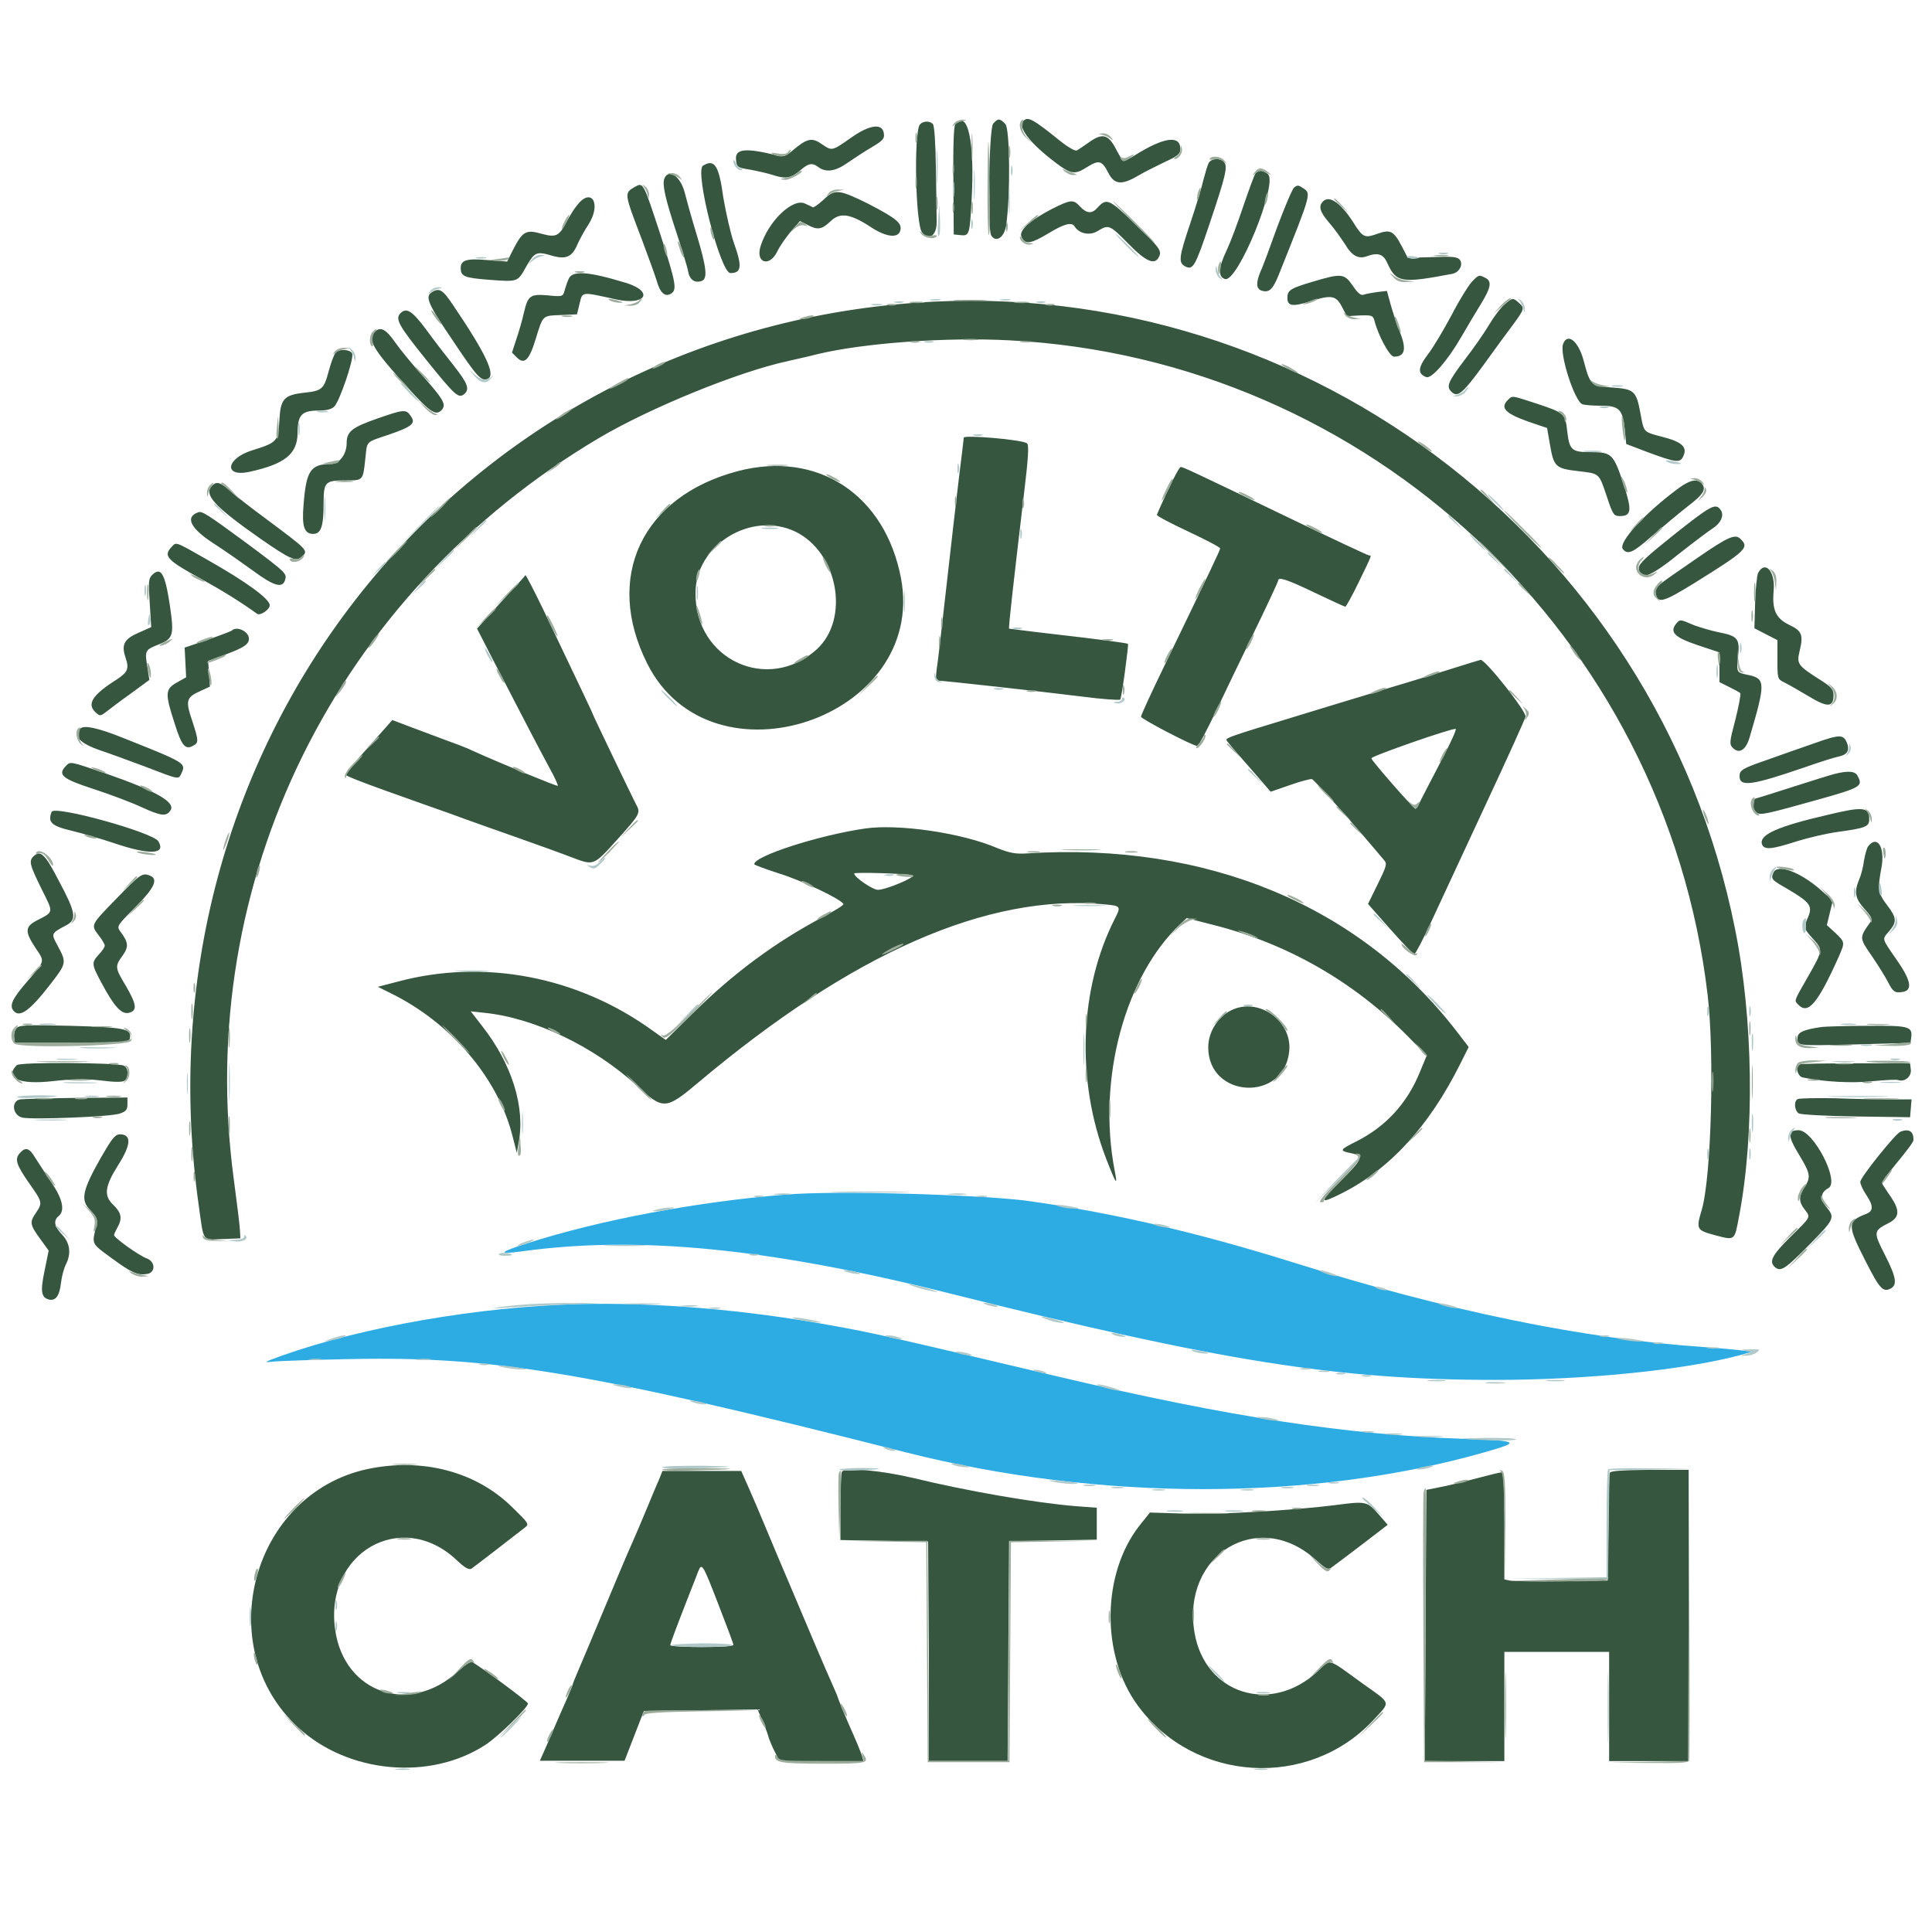 <?xml version="1.0" encoding="utf-8"?>
<!-- Generator: Adobe Illustrator 24.1.2, SVG Export Plug-In . SVG Version: 6.00 Build 0)  -->
<svg version="1.1" id="svg" xmlns="http://www.w3.org/2000/svg" xmlns:xlink="http://www.w3.org/1999/xlink" x="0px" y="0px"
	 viewBox="0 0 52 52" enable-background="new 0 0 52 52" xml:space="preserve">
<g>
	<path id="path0" fill-rule="evenodd" clip-rule="evenodd" fill="#36563F" d="M26.73,3.33c-0.11,0.13-0.16,2.84-0.05,3.01
		c0.13,0.2,0.35,0.05,0.4-0.27c0.12-0.82,0.1-2.61-0.02-2.73C26.91,3.18,26.86,3.18,26.73,3.33 M27.55,3.25
		c-0.17,0.17,0.16,0.6,0.89,1.15c0.39,0.29,0.49,0.31,0.83,0.09c0.31-0.19,0.39-0.17,0.56,0.16c0.16,0.32,0.36,0.34,0.8,0.08
		c0.17-0.1,0.49-0.26,0.72-0.37c0.35-0.16,0.42-0.22,0.42-0.35c0-0.38-0.44-0.32-1.21,0.16c-0.34,0.21-0.33,0.21-0.54-0.19
		c-0.2-0.37-0.36-0.4-0.71-0.15c-0.14,0.1-0.29,0.2-0.33,0.22c-0.04,0.02-0.22-0.08-0.4-0.22C27.8,3.2,27.67,3.13,27.55,3.25
		 M24.76,3.35c-0.17,0.21-0.12,2.7,0.06,2.91c0.19,0.23,0.4,0.07,0.39-0.3c0-0.19-0.01-0.84-0.02-1.44
		c-0.01-0.68-0.04-1.12-0.08-1.18C25.03,3.25,24.85,3.25,24.76,3.35 M25.71,3.35c-0.04,0.05-0.06,0.6-0.05,1.52l0.01,1.44l0.19,0.02
		c0.23,0.02,0.24-0.02,0.29-0.93C26.24,3.82,26.05,2.93,25.71,3.35 M22.93,3.69c-0.54,0.38-0.53,0.38-0.81,0.19
		c-0.27-0.19-0.4-0.16-0.81,0.19c-0.15,0.13-0.24,0.16-0.37,0.12c-0.88-0.22-1.16-0.19-1.13,0.11c0.02,0.2,0.03,0.21,0.4,0.27
		c0.21,0.04,0.47,0.1,0.59,0.14c0.33,0.11,0.49,0.09,0.72-0.11c0.24-0.21,0.34-0.23,0.51-0.1c0.2,0.15,0.46,0.11,0.77-0.11
		c0.16-0.11,0.45-0.3,0.65-0.42c0.31-0.18,0.36-0.24,0.34-0.37C23.76,3.31,23.42,3.35,22.93,3.69 M32.53,4.39
		c-0.03,0.06-0.09,0.26-0.14,0.45c-0.04,0.19-0.2,0.71-0.35,1.16c-0.31,0.92-0.33,1.07-0.14,1.17c0.21,0.11,0.27,0,0.65-1.13
		c0.43-1.28,0.5-1.55,0.4-1.67C32.85,4.24,32.6,4.26,32.53,4.39 M18.92,4.46c-0.23,0.15,0.47,2.89,0.74,2.89
		c0.3,0,0.32-0.18,0.09-0.82c-0.09-0.26-0.21-0.8-0.28-1.2C19.35,4.44,19.23,4.27,18.92,4.46 M33.79,4.67
		c-0.03,0.04-0.18,0.45-0.33,0.89c-0.15,0.45-0.35,0.98-0.45,1.19c-0.22,0.46-0.23,0.7-0.04,0.76c0.34,0.11,1.45-2.61,1.15-2.83
		C33.97,4.57,33.87,4.57,33.79,4.67 M17.88,4.81c-0.06,0.16,0.03,0.55,0.32,1.43c0.15,0.46,0.3,0.94,0.32,1.06
		c0.04,0.23,0.18,0.33,0.37,0.26c0.16-0.06,0.13-0.36-0.15-1.28c-0.14-0.46-0.28-0.97-0.32-1.13C18.3,4.73,17.99,4.53,17.88,4.81
		 M17.07,5.04C16.8,5.2,16.8,5.2,17.27,6.43c0.18,0.48,0.36,0.98,0.4,1.11c0.09,0.33,0.22,0.46,0.38,0.37
		c0.18-0.1,0.15-0.27-0.26-1.55C17.3,4.87,17.32,4.9,17.07,5.04 M34.83,5.05c-0.05,0.04-0.25,0.52-0.45,1.05
		c-0.19,0.53-0.39,1.08-0.45,1.2c-0.13,0.31-0.12,0.47,0.02,0.52c0.21,0.07,0.31-0.03,0.47-0.43c0.9-2.25,0.88-2.18,0.63-2.34
		C34.95,4.98,34.91,4.98,34.83,5.05 M22.16,5.38c-0.13,0.12-0.26,0.21-0.28,0.2c-0.02-0.01-0.12-0.06-0.21-0.1
		c-0.33-0.16-0.99,0.47-1.2,1.15c-0.14,0.45,0.24,0.57,0.45,0.14c0.07-0.15,0.24-0.39,0.37-0.54l0.24-0.28l0.2,0.1
		c0.28,0.15,0.39,0.13,0.63-0.1c0.25-0.24,0.53-0.2,1.09,0.17c0.4,0.26,0.72,0.3,0.78,0.09c0.06-0.2-0.1-0.33-0.85-0.72
		C22.57,5.09,22.47,5.08,22.16,5.38 M15.52,5.54c-0.09,0.11-0.2,0.3-0.26,0.41c-0.21,0.41-0.29,0.45-0.69,0.34
		c-0.42-0.12-0.51-0.06-0.77,0.45l-0.15,0.3L13.12,7c-0.55-0.05-0.72,0-0.72,0.21c0,0.23,0.1,0.27,0.76,0.32
		c0.79,0.06,0.77,0.06,1-0.35c0.23-0.4,0.28-0.42,0.69-0.3c0.38,0.11,0.55,0.04,0.69-0.3c0.05-0.11,0.18-0.36,0.3-0.54
		C16.2,5.47,15.91,5.02,15.52,5.54 M35.61,5.42C35.48,5.55,35.52,5.7,35.78,6c0.14,0.16,0.32,0.42,0.42,0.57
		c0.18,0.31,0.36,0.41,0.58,0.33c0.3-0.11,0.45-0.07,0.56,0.18c0.24,0.53,0.38,0.55,1.75,0.29c0.19-0.04,0.3-0.25,0.2-0.38
		c-0.07-0.08-0.2-0.09-0.74-0.07l-0.66,0.02l-0.16-0.31c-0.22-0.42-0.31-0.46-0.65-0.34c-0.33,0.12-0.39,0.1-0.59-0.2
		C36.12,5.48,35.79,5.24,35.61,5.42 M28.32,5.62c-0.62,0.32-0.92,0.6-0.82,0.77c0.1,0.2,0.25,0.17,0.72-0.11
		c0.41-0.25,0.62-0.31,0.7-0.19c0.12,0.2,0.41,0.26,0.62,0.13c0.3-0.18,0.32-0.18,0.83,0.34c0.48,0.49,0.71,0.58,0.82,0.36
		c0.09-0.17,0.03-0.25-0.66-0.91c-0.67-0.65-0.75-0.69-0.99-0.42c-0.15,0.17-0.29,0.16-0.47-0.03C28.89,5.36,28.82,5.37,28.32,5.62
		 M15.3,7.52c-0.04,0.09-0.09,0.24-0.11,0.32c-0.04,0.14-0.06,0.15-0.44,0.11c-0.48-0.04-0.54,0-0.65,0.47
		c-0.04,0.18-0.13,0.5-0.2,0.7l-0.12,0.37l0.13,0.13c0.2,0.2,0.33,0.08,0.5-0.47c0.21-0.68,0.18-0.65,0.68-0.67l0.44-0.02l0.07-0.29
		c0.08-0.33,0.04-0.32,0.99-0.11c0.78,0.17,1.02-0.2,0.28-0.44C15.82,7.3,15.39,7.27,15.3,7.52 M35.34,7.58
		c-0.61,0.18-0.69,0.23-0.69,0.44c0,0.22,0.14,0.24,0.62,0.09c0.56-0.18,0.69-0.16,0.85,0.15l0.13,0.25l0.35-0.02
		c0.32-0.01,0.35,0,0.39,0.13c0.1,0.4,0.41,0.98,0.53,0.98c0.29,0,0.34-0.2,0.17-0.63c-0.09-0.22-0.2-0.56-0.26-0.77l-0.1-0.37
		l-0.26,0.03c-0.14,0.02-0.31,0.05-0.36,0.07c-0.08,0.03-0.16-0.03-0.3-0.24C36.18,7.36,36.11,7.35,35.34,7.58 M39.61,7.59
		c-0.09,0.1-0.34,0.5-0.54,0.89c-0.21,0.39-0.49,0.87-0.64,1.06c-0.27,0.36-0.28,0.52-0.04,0.61c0.14,0.05,0.57-0.44,0.94-1.08
		c0.16-0.28,0.4-0.68,0.53-0.89c0.27-0.44,0.3-0.61,0.12-0.7C39.81,7.39,39.8,7.39,39.61,7.59 M11.63,7.86
		c-0.2,0.12-0.12,0.31,0.56,1.31c0.66,0.99,0.76,1.09,0.93,1.03c0.24-0.09-0.04-0.68-0.92-1.98C11.92,7.8,11.83,7.74,11.63,7.86
		 M40.5,8.19c-0.1,0.08-0.29,0.33-0.42,0.55c-0.13,0.22-0.43,0.65-0.67,0.96c-0.43,0.57-0.49,0.7-0.35,0.84
		c0.17,0.17,0.3,0.06,0.85-0.69c0.3-0.42,0.67-0.92,0.82-1.12c0.3-0.41,0.31-0.44,0.15-0.58C40.72,8.01,40.71,8.01,40.5,8.19
		 M24.14,8.19C12.02,9.35,3.61,20.22,5.35,32.45c0.14,1,0.08,0.92,0.64,0.9l0.48-0.02l-0.01-0.19c0-0.1-0.08-0.74-0.17-1.42
		c-1.07-7.99,2.75-15.73,9.83-19.93c1.37-0.81,3.74-1.78,5.08-2.07c0.17-0.04,0.54-0.12,0.81-0.19c1.25-0.3,3.47-0.46,5.16-0.37
		c9.68,0.5,17.65,7.97,18.79,17.61c0.19,1.59,0.1,4.95-0.16,5.8c-0.15,0.51-0.14,0.54,0.34,0.67c0.57,0.15,0.54,0.17,0.67-0.52
		c0.42-2.2,0.38-5.29-0.11-7.71C44.6,14.46,34.82,7.17,24.14,8.19 M10.78,8.43c-0.15,0.15-0.06,0.32,0.68,1.24
		c0.79,0.98,0.88,1.06,1.03,0.94c0.16-0.13,0.1-0.29-0.27-0.76c-0.2-0.25-0.54-0.69-0.75-0.98C11.09,8.36,10.94,8.27,10.78,8.43
		 M10.09,8.93c-0.21,0.21-0.06,0.46,0.89,1.51c0.61,0.67,0.76,0.77,0.92,0.58c0.11-0.14,0.03-0.28-0.53-0.91
		c-0.26-0.29-0.59-0.69-0.73-0.89C10.39,8.86,10.24,8.78,10.09,8.93 M42.07,9.26c-0.1,0.27,0.31,1.54,0.52,1.62
		c0.05,0.02,0.27,0.04,0.49,0.04c0.5,0,0.59,0.09,0.65,0.63l0.04,0.4l0.55,0.21c0.81,0.3,0.9,0.31,0.99,0.11
		c0.11-0.24-0.05-0.38-0.56-0.51c-0.53-0.14-0.5-0.11-0.6-0.65c-0.11-0.59-0.17-0.64-0.76-0.68c-0.56-0.04-0.59-0.06-0.76-0.7
		C42.49,9.18,42.19,8.94,42.07,9.26 M9.03,9.5C8.99,9.54,8.91,9.76,8.85,9.98c-0.13,0.49-0.18,0.54-0.66,0.59
		c-0.55,0.06-0.64,0.17-0.67,0.74c-0.03,0.57-0.06,0.6-0.73,0.81c-0.71,0.22-0.78,0.73-0.08,0.58c0.96-0.21,1.29-0.48,1.3-1.04
		c0-0.5,0.11-0.61,0.58-0.61c0.21,0,0.34-0.04,0.41-0.11c0.14-0.14,0.53-1.28,0.48-1.42C9.43,9.4,9.12,9.38,9.03,9.5 M40.58,10.77
		c-0.21,0.21-0.06,0.36,0.56,0.58l0.5,0.17l0.08,0.46c0.1,0.58,0.15,0.63,0.75,0.7c0.59,0.07,0.56,0.04,0.78,0.69
		c0.16,0.49,0.19,0.52,0.35,0.52c0.31,0,0.33-0.15,0.1-0.85c-0.27-0.82-0.32-0.87-0.88-0.87c-0.52,0-0.58-0.05-0.64-0.58
		c-0.05-0.46-0.08-0.48-0.83-0.73C40.67,10.64,40.71,10.64,40.58,10.77 M10.17,11.26c-0.69,0.24-0.84,0.35-0.84,0.67
		c0,0.3-0.2,0.56-0.43,0.56c-0.54,0-0.66,0.18-0.73,1.1c-0.05,0.58,0.02,0.78,0.26,0.78c0.21,0,0.28-0.2,0.28-0.82
		c0-0.59,0.04-0.62,0.62-0.62c0.44,0,0.44,0,0.5-0.56c0.06-0.52-0.02-0.45,0.66-0.68c0.61-0.21,0.71-0.3,0.56-0.5
		C10.93,11.01,10.86,11.02,10.17,11.26 M25.94,11.78c0,0.03-0.06,0.51-0.13,1.08c-0.07,0.57-0.22,1.89-0.34,2.95
		c-0.12,1.05-0.23,2.05-0.26,2.21c-0.03,0.24-0.02,0.3,0.05,0.3c0.13,0,2.75,0.29,3.88,0.43c0.53,0.07,0.99,0.1,1.01,0.08
		c0.04-0.04,0.23-1.46,0.21-1.5c-0.01-0.02-0.75-0.12-2.06-0.27c-0.62-0.07-1.13-0.14-1.14-0.14c-0.02-0.02,0.11-1.17,0.39-3.54
		c0.13-1.07,0.15-1.41,0.09-1.45C27.49,11.83,25.94,11.7,25.94,11.78 M19.86,12.68c-2.58,0.68-3.61,2.85-2.44,5.18
		c1.72,3.43,7.54,1.47,6.83-2.3C23.82,13.31,22.01,12.12,19.86,12.68 M31.44,13.18c-0.16,0.35-0.3,0.65-0.3,0.68
		c0,0.03,0.38,0.23,0.85,0.45c0.47,0.22,0.85,0.42,0.85,0.45c0,0.05-0.25,0.57-1.51,3.18c-0.34,0.7-0.62,1.31-0.62,1.35
		c0,0.06,1.4,0.79,1.52,0.79c0.03,0,0.25-0.42,0.49-0.92c0.24-0.51,0.72-1.5,1.06-2.2c0.34-0.7,0.62-1.3,0.62-1.33
		c0-0.11,0.21-0.05,0.98,0.32c0.44,0.21,0.81,0.38,0.83,0.38c0.02,0,0.18-0.29,0.35-0.64c0.38-0.78,0.36-0.74,0.29-0.74
		c-0.03,0-0.97-0.44-2.09-0.98c-2.76-1.33-2.92-1.4-2.98-1.4C31.76,12.55,31.6,12.84,31.44,13.18 M45.18,13.14
		c-0.91,0.67-1.64,1.47-1.5,1.64c0.13,0.16,0.27,0.1,0.78-0.35c0.28-0.24,0.71-0.6,0.95-0.79c0.45-0.34,0.53-0.48,0.38-0.64
		C45.67,12.88,45.48,12.92,45.18,13.14 M5.71,13.07c-0.24,0.24,0.06,0.56,1.3,1.43C7.79,15.04,7.96,15.12,8.1,15
		c0.22-0.18,0.22-0.17-1-1.08c-0.38-0.28-0.8-0.61-0.92-0.72C5.93,12.98,5.83,12.95,5.71,13.07 M45.07,14.38
		c-0.74,0.59-0.96,0.79-0.96,0.9c0,0.37,0.27,0.28,1.1-0.39c0.38-0.3,0.78-0.6,0.89-0.67c0.23-0.15,0.32-0.37,0.2-0.51
		C46.17,13.54,46.04,13.61,45.07,14.38 M5.33,13.79c-0.36,0.13-0.2,0.44,0.44,0.85c0.28,0.18,0.75,0.51,1.04,0.72
		c0.55,0.41,0.79,0.48,0.86,0.26c0.06-0.18,0.04-0.2-0.99-0.97C5.55,13.82,5.44,13.75,5.33,13.79 M21.41,14.31
		c1.15,0.56,1.47,2.35,0.57,3.17c-1.31,1.18-3.27,0.28-3.26-1.51C18.71,14.67,20.22,13.74,21.41,14.31 M45.68,15.02
		c-1.19,0.82-1.14,0.78-1.12,0.93c0.05,0.31,0.19,0.27,1.05-0.26c1.38-0.86,1.48-0.95,1.24-1.18
		C46.71,14.36,46.52,14.44,45.68,15.02 M4.61,14.73c-0.22,0.24-0.11,0.35,0.82,0.86c0.56,0.31,1.03,0.6,1.49,0.93
		c0.08,0.06,0.34-0.11,0.34-0.23c0-0.17-0.63-0.63-1.69-1.23C4.69,14.56,4.75,14.58,4.61,14.73 M47.32,15.42
		c-0.03,0.06-0.07,0.42-0.08,0.8l-0.02,0.69l0.31,0.16l0.31,0.16v0.52c0,0.52,0,0.53,0.19,0.62c0.1,0.05,0.4,0.22,0.65,0.37
		c0.51,0.31,0.67,0.3,0.67-0.03c0-0.15-0.06-0.22-0.31-0.38c-0.66-0.42-0.69-0.45-0.6-0.82c0.1-0.42,0.06-0.53-0.28-0.69
		c-0.37-0.18-0.47-0.41-0.42-0.94C47.78,15.38,47.51,15.07,47.32,15.42 M4.09,15.48c-0.09,0.09-0.1,0.19-0.06,0.75l0.04,0.65
		l-0.34,0.15c-0.39,0.17-0.47,0.32-0.35,0.67c0.1,0.3,0.06,0.39-0.24,0.59c-0.65,0.41-0.81,0.66-0.57,0.88
		c0.12,0.11,0.13,0.11,0.3-0.02c0.09-0.07,0.39-0.3,0.66-0.49l0.49-0.36l-0.04-0.26c-0.09-0.54-0.09-0.54,0.28-0.69
		c0.41-0.16,0.43-0.25,0.31-1.07C4.44,15.43,4.33,15.24,4.09,15.48 M13.48,16.21l-0.64,0.71l0.41,0.8c0.77,1.49,1.29,2.49,1.54,2.95
		c0.14,0.25,0.24,0.47,0.22,0.48c-0.02,0.02-1.6-0.63-2.28-0.94c-0.1-0.05-0.37-0.16-0.6-0.24c-0.22-0.08-0.67-0.25-0.99-0.37
		l-0.58-0.22l-0.63,0.71c-0.35,0.39-0.63,0.73-0.63,0.76c0,0.03,0.46,0.21,1.02,0.41c0.56,0.2,1.37,0.49,1.8,0.64
		c0.43,0.16,1.25,0.45,1.82,0.65c0.57,0.2,1.23,0.44,1.46,0.53c0.59,0.22,0.57,0.23,1.22-0.49c0.62-0.69,0.63-0.71,0.49-0.96
		c-0.11-0.21-1.16-2.4-1.16-2.42c0-0.02-0.23-0.5-1.36-2.87c-0.23-0.47-0.43-0.86-0.45-0.86C14.14,15.5,13.84,15.82,13.48,16.21
		 M45.12,16.78c-0.19,0.23-0.06,0.37,0.56,0.58l0.6,0.2v0.4v0.4l0.26,0.13c0.14,0.07,0.28,0.14,0.3,0.17
		c0.02,0.02-0.04,0.34-0.13,0.7c-0.16,0.61-0.17,0.67-0.07,0.77c0.17,0.17,0.35,0.06,0.45-0.28c0.43-1.46,0.43-1.58-0.02-1.68
		c-0.34-0.07-0.33-0.06-0.29-0.49c0.05-0.49,0-0.56-0.51-0.66c-0.2-0.04-0.5-0.13-0.67-0.19C45.21,16.66,45.22,16.67,45.12,16.78
		 M6.24,16.97c-0.02,0.02-0.31,0.13-0.65,0.25l-0.62,0.21l0.02,0.4l0.02,0.4l-0.25,0.14c-0.32,0.18-0.32,0.3-0.06,1.1
		c0.19,0.61,0.29,0.72,0.5,0.6c0.15-0.08,0.15-0.13-0.03-0.68c-0.18-0.53-0.16-0.62,0.22-0.79l0.26-0.12l-0.02-0.35L5.6,17.79
		l0.46-0.17c0.51-0.19,0.64-0.28,0.64-0.43C6.7,17,6.38,16.84,6.24,16.97 M39.07,18c-0.41,0.13-1.15,0.36-1.63,0.5
		c-0.48,0.15-1.09,0.33-1.35,0.41c-0.26,0.08-0.91,0.28-1.44,0.44c-1.48,0.45-1.66,0.51-1.64,0.57c0.01,0.03,0.29,0.36,0.61,0.72
		l0.58,0.67l0.52-0.18c0.28-0.1,0.55-0.17,0.59-0.16c0.06,0.01,1.13,1.21,1.95,2.19c0.08,0.09,0.05,0.17-0.18,0.64l-0.26,0.53
		l0.6,0.68c0.33,0.37,0.62,0.68,0.65,0.67c0.03-0.01,0.24-0.41,0.47-0.91c0.23-0.49,0.88-1.9,1.45-3.12
		c0.57-1.22,1.05-2.28,1.07-2.36c0.04-0.12-1.08-1.54-1.21-1.53C39.84,17.76,39.48,17.87,39.07,18 M2.16,19.61
		c-0.2,0.2-0.01,0.4,0.55,0.59c0.24,0.08,0.76,0.27,1.16,0.42C4.86,21,4.8,20.99,4.89,20.8c0.12-0.26,0.08-0.28-1.58-0.94
		C2.64,19.59,2.26,19.51,2.16,19.61 M38.81,20.44c-0.23,0.44-0.48,0.92-0.55,1.06c-0.07,0.15-0.14,0.27-0.16,0.27
		c-0.05,0-1.19-1.3-1.19-1.36c0-0.06,2.21-0.83,2.27-0.79C39.21,19.63,39.04,20,38.81,20.44 M48.79,20.02
		c-0.38,0.13-0.94,0.33-1.25,0.44c-0.64,0.22-0.72,0.27-0.72,0.43c0,0.3,0.33,0.25,1.76-0.24c0.4-0.14,0.81-0.27,0.92-0.29
		c0.22-0.05,0.29-0.16,0.21-0.37C49.61,19.76,49.52,19.76,48.79,20.02 M1.78,20.61c-0.24,0.24-0.11,0.35,0.72,0.62
		c0.43,0.14,1.02,0.36,1.3,0.49c0.54,0.25,0.68,0.26,0.79,0.09c0.14-0.22-0.39-0.52-1.74-0.99C1.88,20.49,1.9,20.49,1.78,20.61
		 M49.38,20.83c-0.12,0.03-0.63,0.19-1.13,0.35c-0.5,0.16-0.94,0.3-0.99,0.31c-0.12,0.03-0.09,0.33,0.03,0.39
		c0.11,0.06,0.26,0.03,1.65-0.36c1.14-0.32,1.21-0.36,1.06-0.63C49.94,20.75,49.74,20.74,49.38,20.83 M1.39,21.85
		c-0.11,0.28-0.01,0.38,0.54,0.51c0.29,0.07,0.8,0.22,1.13,0.33c0.97,0.33,1.42,0.31,1.2-0.05C4.1,22.4,1.47,21.67,1.39,21.85
		 M49.2,21.93c-1.34,0.31-1.84,0.53-1.78,0.78c0.05,0.17,0.24,0.16,0.92-0.06c0.32-0.1,0.83-0.22,1.13-0.26
		c0.73-0.1,0.84-0.14,0.84-0.33C50.32,21.72,50.15,21.7,49.2,21.93 M23.28,22.3c-1.24,0.18-2.98,0.74-2.98,0.96
		c0,0.02,0.3,0.13,0.67,0.25c0.59,0.18,1.65,0.68,1.73,0.82c0.02,0.03-0.23,0.18-0.55,0.35c-1.3,0.69-2.43,1.53-3.53,2.62l-0.7,0.69
		l-0.34-0.24c-2.02-1.47-4.56-1.96-6.91-1.32l-0.5,0.13l0.34,0.17c1.6,0.78,2.88,2.26,3.28,3.83l0.12,0.47l0.05-0.28
		c0.18-0.95-0.18-2.11-0.98-3.13l-0.31-0.4l0.37,0.04c1.36,0.14,2.95,0.91,4.1,1.96c0.71,0.66,0.78,0.65,1.65-0.08
		c4.16-3.5,7.8-5.09,10.93-4.8c0.45,0.04,0.46,0.05,0.28,0.4c-0.95,1.87-1.04,4.34-0.23,6.44c0.27,0.7,0.32,0.77,0.23,0.32
		c-0.47-2.45,0.27-5.22,1.78-6.64l0.16-0.15l0.7,0.18c1.99,0.5,3.77,1.51,5.24,2.99l0.52,0.53l-0.19,0.46
		c-0.34,0.83-0.91,1.45-1.7,1.85c-0.46,0.23-0.47,0.25-0.14,0.32c0.34,0.07,0.31,0.15-0.27,0.73c-0.61,0.61-0.61,0.66,0.03,0.34
		c1.28-0.65,2.33-1.79,3.17-3.47l0.23-0.46l-0.3-0.39c-2.62-3.42-6.75-5.13-11.59-4.82c-0.3,0.02-0.46-0.01-0.79-0.14
		C25.88,22.41,24.16,22.17,23.28,22.3 M50.28,22.78c-0.03,0.04-0.08,0.21-0.11,0.38c-0.02,0.17-0.08,0.4-0.13,0.51
		c-0.14,0.34-0.11,0.51,0.14,0.79c0.19,0.21,0.22,0.27,0.16,0.36c-0.3,0.42-0.3,0.42,0.04,0.91c0.17,0.25,0.37,0.57,0.44,0.71
		c0.13,0.26,0.19,0.29,0.38,0.26c0.29-0.04,0.24-0.31-0.16-0.88c-0.4-0.58-0.39-0.53-0.19-0.76c0.21-0.25,0.2-0.36-0.06-0.7
		c-0.24-0.31-0.26-0.44-0.15-1.01C50.74,22.81,50.53,22.46,50.28,22.78 M0.9,23.05c-0.13,0.13-0.1,0.23,0.24,0.92
		c0.3,0.6,0.31,0.57-0.14,0.8c-0.33,0.17-0.34,0.3-0.04,0.75c0.25,0.37,0.26,0.33-0.23,0.9c-0.4,0.46-0.48,0.64-0.37,0.78
		c0.17,0.21,0.45,0,1.02-0.74c0.41-0.53,0.41-0.56,0.18-0.99c-0.19-0.35-0.2-0.34,0.23-0.57c0.28-0.15,0.25-0.34-0.2-1.18
		C1.21,22.98,1.09,22.87,0.9,23.05 M47.73,23.49c-0.07,0.17-0.05,0.19,0.37,0.43c0.61,0.36,0.69,0.46,0.57,0.75
		c-0.13,0.31-0.13,0.31,0.12,0.59c0.28,0.31,0.28,0.31-0.13,1.03c-0.4,0.7-0.37,0.63-0.25,0.76c0.26,0.26,0.52-0.05,1.08-1.3
		c0.17-0.39,0.17-0.39-0.09-0.64l-0.23-0.21l0.08-0.33l0.08-0.33l-0.34-0.3C48.44,23.46,47.83,23.24,47.73,23.49 M24.56,23.56
		c0.11,0.04-0.71,0.39-0.93,0.39c-0.14,0-0.64-0.34-0.64-0.44C22.99,23.47,24.41,23.51,24.56,23.56 M3.14,24.18
		c-0.71,0.73-0.7,0.71-0.48,1c0.09,0.11,0.16,0.24,0.16,0.27c0,0.04-0.07,0.15-0.16,0.24c-0.2,0.22-0.2,0.26,0.07,0.76
		c0.34,0.64,0.54,0.86,0.74,0.81c0.23-0.06,0.21-0.22-0.08-0.72c-0.3-0.5-0.3-0.53-0.09-0.82c0.17-0.24,0.16-0.36-0.07-0.66
		c-0.09-0.13-0.07-0.16,0.41-0.64c0.51-0.51,0.63-0.76,0.4-0.85C3.83,23.48,3.77,23.53,3.14,24.18 M33.21,27.16
		c-0.4,0.16-0.69,0.59-0.69,1.03c0,1.38,2.05,1.48,2.18,0.1C34.78,27.51,33.94,26.87,33.21,27.16 M0.44,27.68
		c-0.05,0.06-0.07,0.17-0.06,0.24l0.02,0.14h1.54c1.53,0,1.54,0,1.56-0.14c0.03-0.23-0.16-0.27-1.6-0.31
		C0.68,27.58,0.51,27.59,0.44,27.68 M49.04,27.64c-0.49,0.07-0.66,0.14-0.66,0.3c0,0.21-0.05,0.21,1.57,0.17l1.47-0.04l0.02-0.14
		c0.04-0.3-0.05-0.33-1.17-0.32C49.69,27.61,49.14,27.63,49.04,27.64 M0.45,28.67c-0.34,0.35,0.07,0.53,0.96,0.43
		c0.55-0.06,0.86-0.07,1.3-0.02c0.39,0.05,0.6,0.05,0.65,0c0.11-0.09,0.1-0.34-0.03-0.4C3.12,28.6,0.53,28.58,0.45,28.67
		 M48.41,28.65c-0.09,0.09-0.02,0.32,0.11,0.35c0.57,0.12,1.34,0.16,1.88,0.1c0.33-0.03,0.64-0.05,0.69-0.03
		c0.17,0.06,0.36-0.09,0.34-0.28l-0.02-0.17l-1.49,0C49.11,28.62,48.43,28.63,48.41,28.65 M0.54,29.59
		c-0.25,0.05-0.2,0.43,0.06,0.49c0.25,0.06,2.4-0.02,2.63-0.11c0.17-0.06,0.2-0.11,0.2-0.25v-0.18l-1.39,0.01
		C1.28,29.56,0.6,29.58,0.54,29.59 M48.39,29.58c-0.12,0.05-0.09,0.33,0.03,0.39c0.06,0.03,0.76,0.07,1.55,0.08l1.44,0.02l0.02-0.24
		l0.02-0.24l-0.55,0c-0.3,0-0.98-0.01-1.49-0.03C48.9,29.55,48.44,29.56,48.39,29.58 M48.23,30.46c-0.09,0.09-0.04,0.24,0.21,0.65
		c0.29,0.48,0.3,0.58,0.13,0.84c-0.16,0.24-0.16,0.4,0,0.6c0.17,0.22,0.18,0.19-0.38,0.74c-0.5,0.5-0.59,0.67-0.41,0.82
		c0.15,0.13,0.29,0.03,0.93-0.62c0.67-0.68,0.68-0.72,0.45-1c-0.18-0.22-0.16-0.4,0.05-0.51c0.32-0.17-0.4-1.56-0.8-1.56
		C48.33,30.42,48.26,30.43,48.23,30.46 M51.15,30.46c-0.14,0.06-1.08,1.23-1.08,1.35c0,0.06,0.07,0.22,0.16,0.35
		c0.2,0.3,0.2,0.44-0.02,0.52c-0.49,0.19-0.49,0.3-0.01,1.24c0.39,0.77,0.48,0.87,0.69,0.76c0.18-0.1,0.15-0.3-0.16-0.91
		c-0.31-0.61-0.31-0.64,0.1-0.85c0.3-0.15,0.31-0.34,0.06-0.71c-0.1-0.14-0.19-0.29-0.22-0.33c-0.03-0.04,0.14-0.29,0.39-0.59
		c0.24-0.29,0.44-0.55,0.44-0.6C51.51,30.45,51.38,30.37,51.15,30.46 M2.72,31.15c-0.51,0.9-0.56,1.15-0.29,1.42
		c0.17,0.18,0.2,0.25,0.17,0.39C2.47,33.5,2.44,33.45,3,33.86c0.53,0.39,0.7,0.47,0.95,0.43c0.24-0.03,0.24-0.33,0-0.42
		c-0.2-0.07-0.89-0.56-0.88-0.63c0-0.02,0.04-0.11,0.09-0.2c0.14-0.25,0.11-0.4-0.12-0.62c-0.25-0.24-0.22-0.49,0.14-1.06
		c0.35-0.55,0.37-0.83,0.04-0.83C3.09,30.54,3.01,30.65,2.72,31.15 M0.53,31.04c-0.14,0.16-0.09,0.31,0.25,0.8
		c0.36,0.51,0.37,0.53,0.19,0.8C0.79,32.9,0.8,32.96,1.1,33.37l0.21,0.29L1.2,34.2c-0.12,0.57-0.09,0.73,0.13,0.78
		c0.17,0.03,0.27-0.1,0.31-0.44c0.02-0.18,0.08-0.4,0.13-0.5c0.15-0.29,0.12-0.58-0.1-0.81c-0.21-0.22-0.24-0.38-0.09-0.5
		c0.17-0.14,0.11-0.45-0.18-0.88c-0.15-0.22-0.35-0.53-0.44-0.67C0.79,30.89,0.69,30.86,0.53,31.04 M9.89,39.54
		c-3.11,0.67-4.22,4.78-1.87,6.95c1.34,1.24,3.55,1.45,5.05,0.47c0.35-0.23,1.14-1,1.14-1.11c0-0.05-1.19-0.93-1.49-1.11
		c-0.05-0.03-0.19,0.06-0.39,0.24c-1.29,1.2-3.07,0.6-3.31-1.12c-0.29-2.07,1.78-3.26,3.26-1.88c0.23,0.22,0.34,0.28,0.41,0.24
		c0.09-0.06,1.2-0.92,1.43-1.1c0.13-0.1,0.12-0.11-0.34-0.56C12.8,39.6,11.36,39.23,9.89,39.54 M17.76,39.77
		c-0.05,0.11-0.21,0.49-0.35,0.83c-0.14,0.34-0.34,0.81-0.44,1.03c-0.1,0.22-0.41,0.96-0.69,1.63c-0.28,0.67-0.59,1.41-0.69,1.64
		c-0.1,0.23-0.18,0.43-0.18,0.45c0,0.02-0.07,0.18-0.15,0.37c-0.08,0.18-0.24,0.54-0.35,0.8c-0.11,0.26-0.24,0.56-0.29,0.67
		l-0.09,0.2l1.14,0l1.14,0l0.26-0.67l0.26-0.67l1.53-0.02l1.53-0.02l0.13,0.3c0.07,0.16,0.15,0.37,0.17,0.46
		c0.03,0.09,0.1,0.26,0.17,0.39l0.12,0.24h1.13h1.13l-0.04-0.14c-0.02-0.08-0.18-0.46-0.35-0.84c-0.17-0.39-0.3-0.72-0.3-0.73
		c0-0.02-0.07-0.18-0.15-0.36c-0.08-0.18-0.3-0.68-0.48-1.11s-0.49-1.16-0.69-1.63c-0.2-0.47-0.48-1.13-0.62-1.47
		c-0.14-0.34-0.35-0.83-0.46-1.08l-0.2-0.45h-1.06h-1.06L17.76,39.77 M22.66,39.61c-0.02,0.02-0.04,0.45-0.04,0.94v0.9l1.18,0.02
		l1.18,0.02l0.02,2.96L25,47.4h1.06h1.06l0.02-2.96l0.02-2.96l1.18-0.02l1.18-0.02v-0.43v-0.43l-0.55-0.04
		c-1.11-0.09-2.95-0.41-4.39-0.76C23.73,39.58,22.78,39.49,22.66,39.61 M43.33,39.64c-0.02,0.04-0.04,0.71-0.04,1.49l-0.02,1.41
		l-1.25,0.02c-0.69,0.01-1.32,0-1.39-0.02l-0.14-0.03v-1.44c0-1.12-0.02-1.44-0.08-1.44c-0.04,0-0.29,0.06-0.55,0.13
		c-0.26,0.07-0.69,0.18-0.97,0.24l-0.5,0.1l-0.02,3.65l-0.02,3.65h1.07h1.07v-1.47v-1.47h1.41h1.41v1.47v1.47h1.07h1.07v-3.92v-3.92
		H44.4C43.63,39.57,43.35,39.59,43.33,39.64 M35.94,40.51c-1.1,0.14-3.15,0.26-4.03,0.23l-0.96-0.03l-0.28,0.35
		c-1.02,1.3-1.04,3.49-0.05,4.84c1.52,2.08,4.6,2.27,6.35,0.39c0.46-0.5,0.49-0.42-0.27-0.96c-1.01-0.73-0.87-0.69-1.23-0.35
		c-1.26,1.18-3.04,0.62-3.32-1.04c-0.35-2.1,1.71-3.35,3.25-1.97c0.3,0.27,0.34,0.29,0.45,0.21c0.07-0.05,0.43-0.32,0.81-0.61
		l0.69-0.53l-0.26-0.3C36.8,40.41,36.76,40.4,35.94,40.51 M19.35,43.22c0.21,0.54,0.39,1.02,0.39,1.05c0,0.04-0.33,0.06-0.85,0.06
		c-0.47,0-0.85-0.02-0.85-0.05c0-0.04,0.16-0.47,0.52-1.39c0.09-0.22,0.19-0.49,0.23-0.59C18.89,42.05,18.91,42.08,19.35,43.22"/>
	<path id="path1" fill-rule="evenodd" clip-rule="evenodd" fill="#2DACE4" d="M21.18,32.15c-2.4,0.19-5.01,0.68-6.98,1.31
		c-0.78,0.25-0.82,0.31-0.15,0.22c3.11-0.43,6.62-0.09,11.46,1.12c7.34,1.84,10.49,2.34,14.73,2.34c2.5,0,5.12-0.27,6.61-0.67
		l0.31-0.09l-0.34-0.04c-0.19-0.02-0.6-0.06-0.91-0.08c-3.27-0.22-6.94-0.97-11.13-2.29c-2.59-0.81-4.93-1.35-7.21-1.66
		C26.19,32.15,22.55,32.04,21.18,32.15 M15.57,35.1c-2.68,0.07-5.8,0.61-7.99,1.39c-0.47,0.17-0.5,0.19-0.25,0.16
		c0.16-0.02,1.09-0.05,2.07-0.07c3.87-0.08,6.43,0.34,14.98,2.51c5.21,1.32,10.94,1.32,15.57,0c0.99-0.28,0.95-0.31-0.48-0.36
		c-3.23-0.11-6.38-0.59-10.95-1.67c-4.48-1.06-5.04-1.19-6.11-1.38C20.07,35.25,17.67,35.05,15.57,35.1"/>
	<path id="path3" fill-rule="evenodd" clip-rule="evenodd" fill="#9CAC9C" d="M25.68,3.32c-0.07,0.1-0.07,0.1,0.01,0.04
		c0.05-0.04,0.15-0.09,0.22-0.1c0.12-0.03,0.12-0.03-0.01-0.04C25.83,3.22,25.73,3.26,25.68,3.32 M27.49,3.25
		c-0.09,0.09-0.03,0.32,0.13,0.46l0.17,0.15L27.64,3.7c-0.1-0.12-0.14-0.22-0.12-0.33C27.55,3.2,27.55,3.19,27.49,3.25 M26.15,3.96
		c0,0.33,0.01,0.46,0.02,0.3s0.01-0.43,0-0.6S26.15,3.64,26.15,3.96 M26.58,4.84c-0.01,0.78,0.01,1.44,0.03,1.48
		c0.03,0.04,0.04-0.43,0.03-1.03C26.62,3.51,26.59,3.33,26.58,4.84 M24.64,3.71c0,0.12,0.01,0.17,0.03,0.11
		c0.02-0.06,0.02-0.16,0-0.22C24.65,3.54,24.64,3.59,24.64,3.71 M29.67,3.63c0.07,0.02,0.17,0.06,0.22,0.1
		c0.08,0.06,0.08,0.06,0.01-0.04c-0.05-0.06-0.15-0.11-0.22-0.1C29.55,3.6,29.55,3.6,29.67,3.63 M27.15,4.09
		c0,0.16,0.01,0.22,0.03,0.14c0.02-0.08,0.02-0.2,0-0.28C27.16,3.87,27.15,3.93,27.15,4.09 M31.78,4.01c0,0.08-0.06,0.17-0.12,0.2
		c-0.06,0.04-0.08,0.06-0.04,0.07c0.11,0,0.22-0.17,0.19-0.29C31.79,3.89,31.78,3.9,31.78,4.01 M21.2,4.1
		c-0.03,0.04-0.13,0.06-0.27,0.03c-0.16-0.03-0.2-0.02-0.13,0.02c0.14,0.09,0.35,0.07,0.44-0.03c0.04-0.05,0.06-0.09,0.04-0.09
		C21.26,4.03,21.23,4.06,21.2,4.1 M30.37,4.22c-0.06,0.04-0.14,0.04-0.18,0.02c-0.04-0.03-0.05-0.02-0.03,0.03
		c0.06,0.1,0.11,0.09,0.26-0.02C30.57,4.14,30.54,4.13,30.37,4.22 M32.56,4.27c-0.02,0.03,0.04,0.04,0.12,0.02
		c0.09-0.02,0.2,0.01,0.26,0.06c0.1,0.08,0.1,0.08,0.02-0.02C32.88,4.21,32.62,4.18,32.56,4.27 M25.64,4.56
		c0,0.14,0.01,0.19,0.03,0.11c0.02-0.08,0.01-0.19,0-0.25C25.65,4.36,25.64,4.42,25.64,4.56 M28.65,4.61
		c0.07,0.06,0.18,0.11,0.25,0.1c0.11,0,0.1-0.02-0.04-0.06c-0.1-0.03-0.21-0.08-0.25-0.1C28.57,4.52,28.59,4.55,28.65,4.61
		 M33.77,4.64c-0.08,0.1-0.08,0.1,0.03,0.02c0.09-0.07,0.15-0.07,0.28-0.01c0.16,0.07,0.16,0.07,0.05-0.02
		C33.96,4.5,33.87,4.5,33.77,4.64 M21.45,4.66c-0.04,0.04-0.16,0.09-0.28,0.12c-0.19,0.04-0.19,0.05-0.04,0.06
		c0.13,0.01,0.55-0.23,0.43-0.24C21.53,4.59,21.48,4.62,21.45,4.66 M18.07,4.7c0.07,0.02,0.17,0.06,0.22,0.1
		c0.08,0.06,0.08,0.06,0.01-0.04c-0.05-0.06-0.15-0.11-0.22-0.1C17.95,4.67,17.95,4.67,18.07,4.7 M24.64,4.9
		c0,0.16,0.01,0.22,0.03,0.14c0.01-0.08,0.01-0.2,0-0.28C24.65,4.69,24.64,4.75,24.64,4.9 M17.33,5.03c0.04,0.05,0.09,0.15,0.1,0.22
		c0.03,0.12,0.03,0.12,0.04-0.01c0-0.07-0.04-0.17-0.1-0.22C17.27,4.95,17.27,4.95,17.33,5.03 M32.24,5.19
		c-0.02,0.09-0.03,0.18-0.02,0.19c0.01,0.01,0.05-0.05,0.07-0.14c0.02-0.09,0.03-0.18,0.02-0.19C32.3,5.04,32.27,5.1,32.24,5.19
		 M22.3,5.2c-0.07,0.1-0.07,0.1,0.01,0.04c0.05-0.04,0.16-0.09,0.25-0.1l0.16-0.03L22.55,5.1C22.46,5.1,22.34,5.14,22.3,5.2
		 M34.06,5.32c-0.02,0.09-0.03,0.18-0.02,0.19c0.01,0.01,0.05-0.05,0.07-0.14c0.02-0.09,0.03-0.18,0.02-0.19
		C34.12,5.16,34.08,5.22,34.06,5.32 M25.2,5.47c0,0.16,0.01,0.22,0.03,0.14c0.01-0.08,0.01-0.2,0-0.28
		C25.22,5.25,25.2,5.31,25.2,5.47 M26.15,5.59c0,0.16,0.01,0.22,0.03,0.14c0.01-0.08,0.01-0.2,0-0.28
		C26.16,5.38,26.15,5.44,26.15,5.59 M35.91,5.36c0,0.01,0.09,0.1,0.2,0.2l0.2,0.18l-0.18-0.2C35.96,5.36,35.91,5.31,35.91,5.36
		 M25.64,5.59c0,0.12,0.01,0.17,0.03,0.11c0.02-0.06,0.02-0.16,0-0.22C25.65,5.42,25.64,5.47,25.64,5.59 M30.48,5.97
		c0.31,0.31,0.58,0.56,0.59,0.56c0.02,0-0.22-0.25-0.53-0.56c-0.31-0.31-0.58-0.56-0.59-0.56C29.94,5.41,30.18,5.66,30.48,5.97
		 M15.19,5.97c-0.05,0.1-0.08,0.19-0.07,0.19c0.02,0,0.08-0.08,0.13-0.19c0.05-0.1,0.08-0.19,0.07-0.19
		C15.3,5.78,15.24,5.87,15.19,5.97 M27.66,6.01l-0.25,0.22l0.27-0.2c0.24-0.19,0.3-0.24,0.25-0.24C27.91,5.78,27.79,5.88,27.66,6.01
		 M27.08,6.1c0,0.12,0.01,0.17,0.03,0.11c0.02-0.06,0.02-0.16,0-0.22C27.1,5.93,27.08,5.97,27.08,6.1 M21.36,6.14l-0.15,0.17
		l0.16-0.14c0.1-0.09,0.21-0.13,0.28-0.1c0.1,0.03,0.1,0.03,0.03-0.03C21.55,5.94,21.53,5.95,21.36,6.14 M19.12,6.16
		c0,0.05,0.02,0.15,0.05,0.22c0.03,0.08,0.05,0.09,0.05,0.03c0-0.05-0.02-0.15-0.05-0.22C19.14,6.11,19.12,6.1,19.12,6.16 M24.8,6.3
		c0.09,0.11,0.35,0.15,0.41,0.06c0.02-0.03-0.04-0.04-0.12-0.02c-0.09,0.02-0.2-0.01-0.26-0.06C24.73,6.2,24.73,6.2,24.8,6.3
		 M27.45,6.39c0,0.11,0.17,0.22,0.29,0.19c0.09-0.02,0.09-0.03-0.03-0.04c-0.08,0-0.17-0.06-0.2-0.12
		C27.48,6.36,27.45,6.35,27.45,6.39 M18.24,6.5c0,0.03,0.04,0.16,0.08,0.28c0.05,0.12,0.09,0.18,0.09,0.13
		c0-0.05-0.04-0.18-0.08-0.28C18.28,6.52,18.24,6.47,18.24,6.5 M17.86,6.6c0,0.05,0.02,0.15,0.05,0.22
		c0.03,0.08,0.05,0.09,0.05,0.03c0-0.05-0.02-0.15-0.05-0.22C17.88,6.55,17.86,6.54,17.86,6.6 M38.62,6.89
		c0.09,0.01,0.25,0.01,0.34,0c0.09-0.01,0.02-0.03-0.17-0.03C38.6,6.87,38.52,6.88,38.62,6.89 M13.4,6.97l-0.28,0.04l0.26,0.01
		c0.14,0.01,0.28-0.02,0.3-0.05c0.02-0.03,0.03-0.06,0.02-0.05C13.69,6.93,13.56,6.95,13.4,6.97 M32.8,7.13
		c-0.02,0.05-0.02,0.14-0.01,0.2c0.02,0.07,0.04,0.04,0.06-0.09C32.88,7.03,32.86,6.97,32.8,7.13 M15.49,7.33
		c0.06,0.02,0.16,0.02,0.22,0c0.06-0.02,0.01-0.03-0.11-0.03C15.48,7.3,15.43,7.31,15.49,7.33 M37.5,7.46
		c0.09,0.1,0.18,0.14,0.34,0.13l0.23-0.01l-0.22-0.03c-0.12-0.01-0.28-0.07-0.34-0.13C37.38,7.32,37.38,7.32,37.5,7.46 M16.44,8.1
		c0.07,0.03,0.18,0.05,0.25,0.05c0.1,0,0.09-0.01-0.03-0.05C16.45,8.03,16.28,8.03,16.44,8.1 M17.19,8.1
		c-0.03,0.03-0.13,0.07-0.22,0.09l-0.16,0.03l0.16,0.01c0.09,0,0.2-0.03,0.24-0.09C17.31,8.03,17.29,8,17.19,8.1 M25.74,8.09
		c0.22,0.01,0.56,0.01,0.75,0c0.2-0.01,0.02-0.02-0.39-0.02S25.52,8.07,25.74,8.09 M35.19,8.13c-0.16,0.08-0.16,0.08-0.03,0.05
		c0.18-0.04,0.38-0.15,0.28-0.14C35.4,8.04,35.29,8.09,35.19,8.13 M40.38,8.24l-0.18,0.2l0.22-0.19c0.12-0.1,0.23-0.2,0.25-0.2
		c0.01-0.01,0-0.02-0.03-0.02S40.48,8.13,40.38,8.24 M24.51,8.15c0.09,0.01,0.25,0.01,0.34,0c0.09-0.01,0.02-0.03-0.17-0.03
		C24.5,8.12,24.42,8.13,24.51,8.15 M27.33,8.15c0.09,0.01,0.25,0.01,0.34,0c0.09-0.01,0.02-0.03-0.17-0.03
		C27.32,8.12,27.24,8.13,27.33,8.15 M23.89,8.21c0.06,0.02,0.16,0.02,0.22,0c0.06-0.02,0.01-0.03-0.11-0.03
		C23.88,8.18,23.83,8.19,23.89,8.21 M28.15,8.21c0.06,0.02,0.16,0.02,0.22,0c0.06-0.02,0.01-0.03-0.11-0.03
		C28.14,8.18,28.09,8.19,28.15,8.21 M11.71,8.54c0.07,0.1,0.15,0.19,0.17,0.19c0.02,0-0.03-0.08-0.1-0.19
		c-0.07-0.1-0.15-0.19-0.17-0.19C11.59,8.35,11.64,8.44,11.71,8.54 M36.21,8.49c0.05,0.06,0.16,0.11,0.25,0.1l0.16-0.01l-0.16-0.03
		c-0.09-0.02-0.2-0.06-0.25-0.1C36.14,8.39,36.14,8.4,36.21,8.49 M15.14,8.52c0.08,0.02,0.19,0.01,0.25,0
		c0.06-0.02,0-0.03-0.14-0.03C15.12,8.49,15.07,8.51,15.14,8.52 M21.62,8.54c-0.13,0.04-0.13,0.05-0.03,0.05
		c0.07,0,0.18-0.02,0.25-0.05C21.99,8.47,21.83,8.47,21.62,8.54 M37.54,8.54c0,0.05,0.04,0.18,0.08,0.28c0.11,0.24,0.11,0.13,0-0.16
		C37.58,8.54,37.54,8.49,37.54,8.54 M10.03,8.93c-0.09,0.09-0.1,0.34-0.02,0.39c0.03,0.02,0.04-0.04,0.02-0.12
		c-0.02-0.09,0.01-0.2,0.05-0.25C10.18,8.84,10.14,8.82,10.03,8.93 M25.96,9.15c0.09,0.01,0.25,0.01,0.34,0
		c0.09-0.01,0.02-0.03-0.17-0.03S25.86,9.13,25.96,9.15 M24.51,9.21c0.06,0.02,0.16,0.02,0.22,0c0.06-0.02,0.01-0.03-0.11-0.03
		C24.5,9.18,24.45,9.19,24.51,9.21 M27.49,9.21c0.08,0.01,0.19,0.01,0.25,0c0.06-0.02,0-0.03-0.14-0.03
		C27.46,9.18,27.41,9.2,27.49,9.21 M9.01,9.46c-0.07,0.1-0.07,0.1,0.01,0.04c0.05-0.04,0.16-0.09,0.25-0.1l0.16-0.03L9.26,9.36
		C9.17,9.36,9.06,9.4,9.01,9.46 M17.67,9.83c-0.09,0.05-0.13,0.09-0.09,0.09c0.03,0,0.13-0.04,0.22-0.09
		c0.09-0.05,0.13-0.09,0.09-0.09C17.85,9.74,17.75,9.78,17.67,9.83 M34.65,9.92c0.12,0.07,0.25,0.12,0.28,0.12
		c0.03,0-0.04-0.05-0.16-0.12C34.66,9.85,34.53,9.8,34.5,9.8C34.46,9.8,34.53,9.85,34.65,9.92 M11.34,10.08
		c0.12,0.12,0.23,0.22,0.24,0.22s-0.06-0.1-0.18-0.22c-0.12-0.12-0.23-0.22-0.24-0.22S11.22,9.96,11.34,10.08 M10.77,10.26
		c0.12,0.12,0.23,0.22,0.24,0.22c0.02,0-0.06-0.1-0.18-0.22c-0.12-0.12-0.23-0.22-0.24-0.22C10.57,10.04,10.65,10.14,10.77,10.26
		 M16.65,10.3c-0.13,0.07-0.24,0.14-0.24,0.16c0,0.02,0.11-0.03,0.25-0.1c0.14-0.07,0.25-0.14,0.25-0.16
		C16.91,10.16,16.91,10.16,16.65,10.3 M42.86,10.31c0.05,0.07,0.16,0.11,0.28,0.1l0.2-0.01l-0.19-0.03c-0.1-0.02-0.23-0.06-0.28-0.1
		C42.78,10.21,42.78,10.22,42.86,10.31 M11.43,10.97c0.1,0.11,0.23,0.2,0.28,0.2c0.08,0,0.08-0.01,0-0.04
		c-0.05-0.02-0.18-0.11-0.28-0.2l-0.19-0.16L11.43,10.97 M15.17,11.12c-0.21,0.14-0.28,0.23-0.09,0.12
		c0.14-0.08,0.37-0.25,0.33-0.25C15.39,10.99,15.29,11.05,15.17,11.12 M42,11.12c0.06,0.04,0.11,0.11,0.11,0.17
		c0,0.07,0.02,0.08,0.04,0.03c0.04-0.09-0.09-0.27-0.19-0.26C41.92,11.05,41.94,11.08,42,11.12 M43.66,11.45
		c0.02,0.21,0.05,0.39,0.06,0.4c0.04,0.05,0.01-0.47-0.04-0.62C43.65,11.14,43.64,11.22,43.66,11.45 M7.45,11.53
		c-0.02,0.18-0.01,0.3,0.02,0.27c0.03-0.03,0.04-0.17,0.03-0.33L7.48,11.2L7.45,11.53 M38.16,11.88c0,0.02,0.08,0.09,0.19,0.17
		c0.1,0.07,0.19,0.12,0.19,0.1c0-0.02-0.08-0.09-0.19-0.17C38.25,11.91,38.16,11.87,38.16,11.88 M8.89,12.43l-0.22,0.05l0.2,0.01
		c0.11,0,0.22-0.02,0.24-0.05c0.02-0.03,0.03-0.06,0.02-0.05C9.12,12.38,9.01,12.4,8.89,12.43 M14.88,12.59l-0.19,0.16l0.2-0.13
		c0.11-0.07,0.2-0.15,0.2-0.16C15.1,12.41,15.07,12.42,14.88,12.59 M20.69,12.53c0.13,0.01,0.34,0.01,0.47,0
		c0.13-0.01,0.02-0.02-0.24-0.02C20.67,12.51,20.56,12.52,20.69,12.53 M22.24,12.77c0,0.02,0.08,0.08,0.19,0.13
		c0.1,0.05,0.19,0.08,0.19,0.07s-0.08-0.08-0.19-0.13C22.33,12.78,22.24,12.75,22.24,12.77 M43.63,12.83c0,0.03,0.04,0.16,0.08,0.28
		c0.05,0.12,0.09,0.18,0.09,0.13c0-0.05-0.04-0.18-0.08-0.28C43.66,12.86,43.63,12.8,43.63,12.83 M31.4,13.15
		c-0.19,0.39-0.17,0.44,0.03,0.07c0.09-0.17,0.15-0.31,0.13-0.33S31.48,12.99,31.4,13.15 M45.59,12.91c0.07,0.02,0.17,0.06,0.22,0.1
		c0.08,0.06,0.08,0.06,0.01-0.04c-0.05-0.06-0.15-0.11-0.22-0.1C45.47,12.88,45.47,12.88,45.59,12.91 M9.06,12.97
		c0.11,0.01,0.3,0.01,0.41,0c0.11-0.01,0.02-0.03-0.2-0.03C9.04,12.95,8.95,12.96,9.06,12.97 M5.64,13.07
		c-0.04,0.04-0.07,0.13-0.07,0.2c0.01,0.13,0.01,0.13,0.04,0c0.02-0.07,0.06-0.16,0.09-0.2C5.79,12.97,5.74,12.97,5.64,13.07
		 M5.95,13.01c0.01,0.01,0.14,0.11,0.28,0.24l0.25,0.22l-0.22-0.24c-0.12-0.13-0.24-0.24-0.28-0.24C5.95,12.99,5.94,13,5.95,13.01
		 M45.88,13.17c0,0.05-0.05,0.15-0.11,0.22c-0.1,0.12-0.1,0.12,0.04,0c0.08-0.07,0.13-0.17,0.11-0.22
		C45.89,13.1,45.88,13.1,45.88,13.17 M39.85,13.2c0,0.01,0.09,0.1,0.2,0.2l0.2,0.18l-0.18-0.2C39.91,13.19,39.85,13.15,39.85,13.2
		 M33.34,13.26c0.06,0.06,0.43,0.23,0.43,0.2c0-0.04-0.35-0.22-0.41-0.22C33.34,13.24,33.33,13.25,33.34,13.26 M25.7,13.49
		c0,0.12,0.01,0.17,0.03,0.11c0.02-0.06,0.02-0.16,0-0.22C25.72,13.32,25.7,13.37,25.7,13.49 M11.84,13.65
		c-0.15,0.16-0.26,0.28-0.25,0.28s0.16-0.13,0.31-0.28c0.15-0.16,0.26-0.28,0.25-0.28S11.99,13.49,11.84,13.65 M27.52,13.55
		c0,0.12,0.01,0.17,0.03,0.11c0.02-0.06,0.02-0.16,0-0.22C27.53,13.38,27.52,13.43,27.52,13.55 M17.82,13.76l-0.18,0.2l0.2-0.18
		c0.11-0.1,0.2-0.19,0.2-0.2C18.04,13.53,17.99,13.57,17.82,13.76 M40.95,14.24c0.27,0.28,0.51,0.5,0.53,0.5
		c0.02,0-0.19-0.23-0.47-0.5c-0.27-0.28-0.51-0.5-0.53-0.5C40.47,13.74,40.68,13.97,40.95,14.24 M44.02,14.13l-0.18,0.2l0.2-0.18
		c0.11-0.1,0.2-0.19,0.2-0.2C44.24,13.9,44.19,13.94,44.02,14.13 M20.6,14.16c0.08,0.02,0.19,0.01,0.25,0
		c0.06-0.02,0-0.03-0.14-0.03C20.57,14.14,20.52,14.15,20.6,14.16 M35.16,14.14c0.06,0.06,0.43,0.23,0.43,0.2
		c0-0.04-0.35-0.22-0.41-0.22C35.15,14.12,35.14,14.13,35.16,14.14 M12.49,14.51l-0.31,0.33l0.33-0.31
		c0.18-0.17,0.33-0.32,0.33-0.33C12.84,14.15,12.78,14.2,12.49,14.51 M44.49,14.42l-0.22,0.24l0.24-0.22
		c0.22-0.2,0.26-0.25,0.22-0.25C44.71,14.18,44.61,14.29,44.49,14.42 M10.65,14.84c-0.15,0.16-0.26,0.28-0.25,0.28
		c0.02,0,0.16-0.13,0.31-0.28c0.15-0.16,0.26-0.28,0.25-0.28C10.94,14.56,10.8,14.68,10.65,14.84 M19.2,14.76l-0.18,0.2l0.2-0.18
		c0.19-0.17,0.23-0.22,0.18-0.22C19.39,14.56,19.3,14.65,19.2,14.76 M39.79,14.57c0,0.01,0.22,0.23,0.49,0.49l0.49,0.47l-0.47-0.49
		C39.86,14.59,39.79,14.53,39.79,14.57 M8.1,15C8.08,15.04,8,15.06,7.91,15.04c-0.08-0.02-0.13,0-0.11,0.03
		c0.05,0.09,0.25,0.06,0.34-0.04c0.04-0.05,0.06-0.09,0.04-0.09C8.16,14.93,8.13,14.96,8.1,15 M22.22,15.21
		c0.06,0.12,0.12,0.21,0.13,0.19c0.03-0.03-0.16-0.41-0.2-0.41C22.13,15,22.17,15.09,22.22,15.21 M41.86,15.22
		c0.12,0.12,0.23,0.22,0.24,0.22c0.02,0-0.06-0.1-0.18-0.22C41.81,15.09,41.7,15,41.68,15C41.66,15,41.74,15.09,41.86,15.22
		 M44.13,15.07c-0.27,0.27,0.1,0.63,0.4,0.39c0.11-0.09,0.11-0.09-0.05-0.02c-0.3,0.13-0.51-0.15-0.29-0.37
		c0.04-0.04,0.06-0.08,0.04-0.08C44.22,15,44.17,15.03,44.13,15.07 M11.43,15.58l-0.25,0.27l0.27-0.25
		c0.15-0.14,0.27-0.26,0.27-0.27C11.71,15.28,11.66,15.33,11.43,15.58 M18.77,15.41c-0.02,0.06-0.04,0.15-0.03,0.21
		c0,0.06,0.03,0.02,0.06-0.08C18.86,15.33,18.84,15.24,18.77,15.41 M47.67,15.37c0.04,0.05,0.09,0.19,0.1,0.31l0.03,0.22l0.01-0.23
		c0.01-0.15-0.03-0.26-0.1-0.31C47.61,15.29,47.61,15.29,47.67,15.37 M5.13,15.46c0,0.02,0.08,0.08,0.19,0.13
		c0.1,0.05,0.19,0.08,0.19,0.07c0-0.02-0.08-0.08-0.19-0.13C5.21,15.48,5.13,15.45,5.13,15.46 M32.28,15.84
		c-0.07,0.15-0.12,0.28-0.11,0.28c0.04,0,0.3-0.51,0.27-0.54C32.43,15.57,32.36,15.69,32.28,15.84 M47.21,15.94
		c0,0.22,0.01,0.32,0.03,0.2c0.01-0.11,0.01-0.3,0-0.41C47.22,15.62,47.21,15.71,47.21,15.94 M3.96,15.94
		c0,0.19,0.01,0.27,0.03,0.17c0.01-0.09,0.01-0.25,0-0.34C3.97,15.67,3.96,15.75,3.96,15.94 M44.6,15.74
		c-0.13,0.15-0.13,0.29,0.01,0.39c0.09,0.07,0.1,0.07,0.03,0c-0.11-0.12-0.1-0.25,0.03-0.39c0.06-0.06,0.09-0.11,0.07-0.11
		C44.71,15.62,44.65,15.67,44.6,15.74 M13.62,16.01l-0.31,0.33l0.33-0.31c0.18-0.17,0.33-0.32,0.33-0.33
		C13.97,15.66,13.91,15.71,13.62,16.01 M40.86,15.71c0,0.01,0.09,0.1,0.2,0.2l0.2,0.18l-0.18-0.2
		C40.91,15.7,40.86,15.66,40.86,15.71 M18.74,16.32c0,0.12,0.13,0.51,0.16,0.48c0.01-0.01-0.02-0.15-0.07-0.3
		C18.78,16.34,18.74,16.26,18.74,16.32 M13.06,16.64l-0.25,0.27l0.27-0.25c0.25-0.23,0.3-0.29,0.25-0.29
		C13.31,16.37,13.19,16.49,13.06,16.64 M47.14,16.59c0,0.14,0.01,0.19,0.03,0.11c0.02-0.08,0.01-0.19,0-0.25
		C47.15,16.39,47.14,16.46,47.14,16.59 M14.72,16.59c0,0.07,0.25,0.54,0.28,0.54c0.02,0-0.03-0.12-0.1-0.27
		C14.76,16.57,14.72,16.52,14.72,16.59 M25.33,16.78c0,0.14,0.01,0.19,0.03,0.11c0.02-0.08,0.01-0.19,0-0.25
		C25.34,16.58,25.33,16.64,25.33,16.78 M10.02,17.25c-0.07,0.1-0.12,0.19-0.1,0.19c0.02,0,0.09-0.08,0.17-0.19
		c0.07-0.1,0.12-0.19,0.1-0.19C10.17,17.06,10.09,17.15,10.02,17.25 M25.27,17.28c0,0.14,0.01,0.19,0.03,0.11
		c0.01-0.08,0.01-0.19,0-0.25C25.28,17.08,25.27,17.15,25.27,17.28 M33.62,17.26c-0.06,0.11-0.09,0.2-0.08,0.22
		c0.01,0.01,0.07-0.07,0.13-0.19C33.8,17.01,33.75,16.99,33.62,17.26 M5.44,17.22c-0.12,0.05-0.18,0.09-0.13,0.09
		c0.05,0,0.18-0.04,0.28-0.08C5.84,17.11,5.73,17.11,5.44,17.22 M4.41,17.29c-0.1,0.05-0.14,0.09-0.09,0.09
		c0.05,0,0.15-0.04,0.22-0.09C4.69,17.17,4.66,17.17,4.41,17.29 M29.69,17.23c0.08,0.02,0.19,0.01,0.25,0
		c0.06-0.02,0-0.03-0.14-0.03C29.66,17.21,29.61,17.22,29.69,17.23 M42.36,17.57c0.07,0.1,0.15,0.19,0.17,0.19
		c0.02,0-0.03-0.08-0.1-0.19c-0.07-0.1-0.15-0.19-0.17-0.19C42.24,17.38,42.29,17.46,42.36,17.57 M31.42,17.63
		c-0.06,0.11-0.09,0.21-0.08,0.22c0.01,0.01,0.07-0.07,0.13-0.19C31.6,17.39,31.56,17.37,31.42,17.63 M46.24,17.74
		c0.03,0.22,0.03,0.22,0.06,0.06c0.01-0.1,0-0.2-0.03-0.24C46.23,17.53,46.22,17.6,46.24,17.74 M46.77,17.78
		c0.01,0.25,0.03,0.31,0.12,0.32c0.07,0.01,0.08,0,0.02-0.02c-0.06-0.02-0.1-0.14-0.12-0.32l-0.03-0.29L46.77,17.78 M5.77,17.72
		c-0.11,0.05-0.2,0.1-0.2,0.12c0,0.03,0.44-0.14,0.5-0.19C6.12,17.6,5.97,17.64,5.77,17.72 M21.54,17.73
		c-0.23,0.13-0.22,0.18,0.02,0.06c0.1-0.05,0.19-0.11,0.19-0.13C21.74,17.62,21.73,17.62,21.54,17.73 M3.98,18
		c0.05,0.27,0.09,0.32,0.08,0.12c0-0.08-0.03-0.19-0.06-0.25C3.96,17.81,3.95,17.85,3.98,18 M5.61,18.16
		c0.02,0.14,0.05,0.26,0.06,0.28c0.05,0.05,0.01-0.28-0.04-0.4C5.59,17.95,5.58,17.99,5.61,18.16 M13.44,18.19
		c0.05,0.1,0.11,0.19,0.13,0.19c0.02,0-0.01-0.08-0.07-0.19c-0.05-0.1-0.11-0.19-0.13-0.19C13.35,18,13.38,18.09,13.44,18.19
		 M38.44,18.16c-0.24,0.11-0.13,0.11,0.16,0c0.12-0.05,0.18-0.09,0.13-0.09C38.67,18.07,38.55,18.11,38.44,18.16 M23.34,18.46
		l-0.25,0.27l0.27-0.25c0.25-0.23,0.3-0.29,0.25-0.29C23.59,18.19,23.47,18.31,23.34,18.46 M9.23,18.4
		c-0.22,0.37-0.23,0.4-0.12,0.27c0.13-0.15,0.24-0.34,0.2-0.34C9.29,18.32,9.25,18.35,9.23,18.4 M30.22,18.57
		c0,0.12,0.01,0.17,0.03,0.11c0.02-0.06,0.02-0.16,0-0.22C30.23,18.4,30.22,18.45,30.22,18.57 M49.27,18.48
		c0.13,0.15,0.14,0.34,0.03,0.47c-0.07,0.07-0.06,0.08,0.03,0c0.15-0.11,0.14-0.34-0.03-0.48C49.16,18.35,49.16,18.35,49.27,18.48
		 M37,18.6c-0.24,0.11-0.13,0.11,0.16,0c0.12-0.05,0.18-0.09,0.13-0.09C37.23,18.51,37.11,18.55,37,18.6 M27.65,18.61
		c0.06,0.02,0.16,0.02,0.22,0c0.06-0.02,0.01-0.03-0.11-0.03C27.64,18.58,27.59,18.6,27.65,18.61 M40.61,18.59
		c0,0.01,0.09,0.1,0.2,0.2l0.2,0.18l-0.18-0.2C40.66,18.58,40.61,18.54,40.61,18.59 M32.74,19.08c-0.06,0.11-0.09,0.2-0.08,0.22
		c0.01,0.01,0.07-0.07,0.13-0.19C32.92,18.83,32.88,18.81,32.74,19.08 M41.03,19.08c0.04,0.06,0.06,0.15,0.04,0.22
		c-0.04,0.11-0.03,0.11,0.04,0c0.06-0.09,0.05-0.14-0.04-0.22C40.97,18.99,40.97,18.99,41.03,19.08 M2.1,19.61
		c-0.08,0.08-0.04,0.32,0.07,0.41c0.1,0.08,0.1,0.08,0.02-0.02c-0.05-0.06-0.07-0.18-0.06-0.27C2.17,19.56,2.17,19.55,2.1,19.61
		 M32.4,19.81c0,0.04-0.06,0.13-0.13,0.2c-0.07,0.07-0.1,0.13-0.06,0.13c0.08,0,0.28-0.31,0.23-0.36
		C32.41,19.76,32.4,19.77,32.4,19.81 M9.98,20.03l-0.18,0.2l0.2-0.18c0.11-0.1,0.2-0.19,0.2-0.2C10.21,19.79,10.16,19.84,9.98,20.03
		 M33.02,20.03c0,0.01,0.09,0.1,0.2,0.2l0.2,0.18l-0.18-0.2C33.07,20.02,33.02,19.98,33.02,20.03 M38.82,20.32
		c-0.05,0.1-0.08,0.19-0.07,0.19c0.02,0,0.08-0.08,0.13-0.19c0.05-0.1,0.08-0.19,0.07-0.19S38.87,20.22,38.82,20.32 M9.49,20.57
		c-0.13,0.13-0.22,0.28-0.21,0.33c0.03,0.07,0.03,0.06,0.04-0.01c0-0.05,0.11-0.2,0.24-0.33c0.13-0.13,0.22-0.24,0.2-0.24
		C9.75,20.32,9.62,20.43,9.49,20.57 M2.5,20.69c0.05,0.03,0.16,0.08,0.25,0.1c0.11,0.03,0.13,0.02,0.06-0.02
		c-0.05-0.03-0.16-0.08-0.25-0.1C2.45,20.64,2.43,20.65,2.5,20.69 M13.91,20.73c0.09,0.05,0.18,0.09,0.22,0.09
		c0.03,0-0.01-0.04-0.09-0.09c-0.09-0.05-0.18-0.09-0.22-0.09C13.78,20.64,13.82,20.68,13.91,20.73 M3.88,21.23
		c0.09,0.05,0.18,0.09,0.22,0.09c0.03,0-0.01-0.04-0.09-0.09c-0.09-0.05-0.19-0.09-0.22-0.09C3.75,21.14,3.79,21.18,3.88,21.23
		 M35.66,21.36c0.12,0.12,0.23,0.22,0.24,0.22c0.02,0-0.06-0.1-0.18-0.22c-0.12-0.12-0.23-0.22-0.24-0.22
		C35.46,21.14,35.54,21.24,35.66,21.36 M47.17,21.49c-0.12,0.12,0.01,0.46,0.17,0.46c0.03,0,0.01-0.04-0.05-0.08
		c-0.08-0.06-0.11-0.14-0.08-0.25C47.24,21.44,47.23,21.43,47.17,21.49 M37.94,21.62c0.14,0.17,0.2,0.18,0.25,0.03
		c0.03-0.09,0.03-0.09-0.04-0.03c-0.06,0.06-0.1,0.06-0.21-0.03C37.82,21.48,37.82,21.48,37.94,21.62 M35.97,21.72
		c0,0.01,0.09,0.1,0.2,0.2l0.2,0.18l-0.18-0.2C36.02,21.72,35.97,21.67,35.97,21.72 M45.85,21.89c0.02,0.09,0.07,0.2,0.1,0.25
		c0.04,0.07,0.05,0.05,0.02-0.06c-0.02-0.09-0.07-0.2-0.1-0.25C45.82,21.76,45.82,21.78,45.85,21.89 M50.24,21.83
		c0.04,0.05,0.09,0.15,0.1,0.22c0.03,0.12,0.03,0.12,0.04-0.01c0-0.07-0.04-0.17-0.1-0.22C50.18,21.75,50.18,21.75,50.24,21.83
		 M16.91,22.31l-0.22,0.24l0.24-0.22c0.13-0.12,0.24-0.22,0.24-0.24C17.16,22.05,17.11,22.1,16.91,22.31 M36.34,22.16
		c0,0.01,0.09,0.1,0.2,0.2l0.2,0.18l-0.18-0.2C36.4,22.16,36.34,22.11,36.34,22.16 M6.08,22.59c-0.04,0.11-0.07,0.23-0.07,0.27
		c0,0.04,0.04-0.04,0.09-0.18c0.05-0.13,0.08-0.26,0.07-0.27C6.16,22.4,6.12,22.48,6.08,22.59 M2.34,22.52
		c0.07,0.03,0.17,0.05,0.22,0.05c0.06,0,0.05-0.02-0.03-0.05c-0.07-0.03-0.17-0.05-0.22-0.05C2.25,22.46,2.26,22.48,2.34,22.52
		 M16.35,22.93c-0.15,0.16-0.26,0.28-0.25,0.28c0.02,0,0.16-0.13,0.31-0.28c0.15-0.16,0.26-0.28,0.25-0.28
		C16.64,22.64,16.5,22.77,16.35,22.93 M50.69,22.97c0.03,0.17,0.04,0.18,0.06,0.06c0.01-0.08,0-0.17-0.03-0.21
		C50.68,22.79,50.67,22.85,50.69,22.97 M28.65,22.88c0.23,0.01,0.63,0.01,0.88,0c0.25-0.01,0.06-0.02-0.42-0.02
		C28.62,22.86,28.42,22.87,28.65,22.88 M0.97,22.95c-0.02,0.03,0.02,0.04,0.09,0.02C1.14,22.95,1.21,23,1.3,23.15
		c0.07,0.12,0.13,0.18,0.13,0.14C1.43,23.08,1.06,22.8,0.97,22.95 M3.72,22.95c0.12,0.05,0.52,0.09,0.46,0.04
		c-0.01-0.01-0.15-0.04-0.31-0.06C3.69,22.91,3.64,22.92,3.72,22.95 M27.68,22.94c0.08,0.01,0.2,0.01,0.28,0
		c0.08-0.01,0.01-0.03-0.14-0.03S27.6,22.92,27.68,22.94 M30.31,22.94c0.08,0.01,0.2,0.01,0.28,0c0.08-0.01,0.01-0.03-0.14-0.03
		C30.3,22.91,30.23,22.92,30.31,22.94 M6.92,23.43c-0.02,0.09-0.03,0.18-0.02,0.19c0.01,0.01,0.05-0.05,0.07-0.14
		C7,23.39,7,23.31,6.99,23.29C6.98,23.28,6.94,23.34,6.92,23.43 M47.82,23.35c0.01,0.01,0.14,0.04,0.28,0.06
		c0.17,0.03,0.22,0.02,0.16-0.02C48.17,23.34,47.76,23.3,47.82,23.35 M24.12,23.55c0,0.01,0.11,0.04,0.25,0.05
		c0.14,0.01,0.23,0,0.22-0.02C24.55,23.52,24.12,23.5,24.12,23.55 M3.47,23.79l-0.18,0.2l0.2-0.18c0.11-0.1,0.2-0.19,0.2-0.2
		C3.69,23.55,3.64,23.6,3.47,23.79 M21.68,23.8c0.09,0.05,0.18,0.09,0.22,0.09c0.03,0-0.01-0.04-0.09-0.09
		c-0.09-0.05-0.18-0.09-0.22-0.09C21.55,23.71,21.59,23.75,21.68,23.8 M49.14,24.05c0.09,0.1,0.18,0.24,0.2,0.31
		c0.03,0.12,0.03,0.12,0.04,0c0-0.07-0.08-0.21-0.2-0.31l-0.2-0.18L49.14,24.05 M34.66,24.11c0.06,0.06,0.43,0.23,0.43,0.2
		c0-0.04-0.35-0.22-0.41-0.22C34.65,24.08,34.64,24.1,34.66,24.11 M3.62,24.45l-0.22,0.24l0.24-0.22c0.22-0.2,0.26-0.25,0.22-0.25
		C3.85,24.21,3.74,24.32,3.62,24.45 M29.18,24.32c0.08,0.01,0.2,0.01,0.28,0c0.08-0.01,0.01-0.03-0.14-0.03
		C29.17,24.29,29.11,24.3,29.18,24.32 M28.34,24.38c0.06,0.02,0.16,0.02,0.22,0c0.06-0.02,0.01-0.03-0.11-0.03
		S28.28,24.36,28.34,24.38 M50.14,24.49c0.09,0.1,0.18,0.23,0.2,0.28c0.03,0.08,0.03,0.08,0.04,0c0-0.05-0.09-0.18-0.2-0.28
		l-0.2-0.18L50.14,24.49 M2,24.62c0,0.07-0.04,0.16-0.07,0.2c-0.03,0.04-0.02,0.04,0.04-0.01s0.09-0.14,0.07-0.2
		C2.01,24.5,2.01,24.5,2,24.62 M22.16,24.62c-0.23,0.13-0.22,0.18,0.02,0.06c0.1-0.05,0.19-0.11,0.19-0.13
		C22.37,24.51,22.36,24.52,22.16,24.62 M31.7,24.95l-0.22,0.24l0.22-0.2c0.12-0.11,0.29-0.21,0.38-0.23l0.16-0.03l-0.16-0.01
		C31.97,24.71,31.85,24.78,31.7,24.95 M38.42,25c-0.1,0.23-0.08,0.28,0.03,0.07c0.05-0.1,0.08-0.19,0.07-0.2
		C38.51,24.85,38.46,24.91,38.42,25 M33.43,25.11c0.1,0.05,0.26,0.1,0.34,0.12c0.13,0.03,0.12,0.02-0.03-0.05
		c-0.1-0.05-0.26-0.1-0.34-0.12C33.27,25.03,33.28,25.04,33.43,25.11 M48.76,25.31c0.09,0.1,0.18,0.24,0.2,0.31
		c0.03,0.12,0.03,0.12,0.04,0c0-0.07-0.08-0.21-0.2-0.31l-0.2-0.18L48.76,25.31 M23.98,25.53c-0.13,0.07-0.24,0.14-0.24,0.16
		c0,0.03,0.5-0.2,0.56-0.26C24.38,25.36,24.19,25.42,23.98,25.53 M37.72,25.41c0,0.11,0.37,0.37,0.41,0.29
		c0.03-0.05,0.02-0.06,0-0.04c-0.03,0.03-0.13-0.03-0.23-0.12C37.8,25.45,37.72,25.39,37.72,25.41 M0.9,26.17l-0.18,0.2l0.2-0.18
		c0.11-0.1,0.2-0.19,0.2-0.2C1.12,25.94,1.07,25.98,0.9,26.17 M30.61,26.53c-0.06,0.11-0.09,0.21-0.08,0.22
		c0.01,0.01,0.07-0.07,0.13-0.19C30.79,26.29,30.74,26.27,30.61,26.53 M5.21,26.59c0,0.12,0.01,0.17,0.03,0.11s0.02-0.16,0-0.22
		C5.22,26.42,5.21,26.47,5.21,26.59 M18.54,27.31c-0.39,0.39-0.63,0.58-0.69,0.56c-0.08-0.03-0.08-0.02-0.01,0.04
		c0.06,0.07,0.2-0.04,0.72-0.56c0.35-0.35,0.63-0.64,0.61-0.64S18.87,26.99,18.54,27.31 M21.77,26.88l-0.19,0.16l0.2-0.13
		c0.11-0.07,0.2-0.15,0.2-0.16C21.99,26.7,21.96,26.71,21.77,26.88 M5.15,27.22c0,0.19,0.01,0.27,0.03,0.17
		c0.01-0.09,0.01-0.25,0-0.34C5.16,26.95,5.15,27.03,5.15,27.22 M34.2,27.28c0.11,0.07,0.26,0.22,0.33,0.33
		c0.07,0.11,0.12,0.17,0.12,0.12c0-0.11-0.46-0.57-0.57-0.57C34.03,27.16,34.09,27.21,34.2,27.28 M37.16,27.18
		c0,0.01,0.09,0.1,0.2,0.2l0.2,0.18l-0.18-0.2C37.21,27.17,37.16,27.13,37.16,27.18 M29.22,27.47c0,0.16,0.01,0.22,0.03,0.14
		c0.01-0.08,0.01-0.2,0-0.28C29.23,27.25,29.22,27.31,29.22,27.47 M32.8,27.42l-0.18,0.2l0.2-0.18c0.11-0.1,0.2-0.19,0.2-0.2
		C33.02,27.19,32.97,27.23,32.8,27.42 M47.08,27.69c0,0.17,0.01,0.24,0.03,0.14c0.01-0.1,0.01-0.24,0-0.31
		C47.09,27.44,47.08,27.52,47.08,27.69 M0.63,27.58c0.06,0.02,0.16,0.02,0.22,0c0.06-0.02,0.01-0.03-0.11-0.03
		S0.57,27.56,0.63,27.58 M6.15,27.94c0,0.24,0.01,0.33,0.03,0.2c0.01-0.13,0.01-0.33,0-0.44C6.16,27.59,6.15,27.7,6.15,27.94
		 M50.31,27.58c0.15,0.01,0.37,0.01,0.5,0c0.13-0.01,0.01-0.02-0.27-0.02C50.27,27.55,50.16,27.56,50.31,27.58 M0.38,27.67
		c-0.1,0.1-0.1,0.33,0.01,0.42c0.16,0.13,3.05,0.06,3.13-0.07c0.08-0.12,0-0.3-0.15-0.35c-0.05-0.02-0.04,0.01,0.03,0.06
		c0.37,0.29,0.17,0.33-1.47,0.33H0.4l-0.02-0.14c-0.01-0.08,0.01-0.19,0.05-0.24C0.52,27.58,0.48,27.56,0.38,27.67 M2.51,27.64
		c0.13,0.01,0.34,0.01,0.47,0c0.13-0.01,0.02-0.02-0.24-0.02C2.49,27.62,2.38,27.63,2.51,27.64 M5.09,27.88
		c0,0.17,0.01,0.24,0.03,0.14c0.01-0.1,0.01-0.24,0-0.31C5.1,27.63,5.09,27.7,5.09,27.88 M12.24,27.97c0.2,0.21,0.39,0.38,0.4,0.38
		c0.02,0-0.14-0.17-0.34-0.38s-0.39-0.38-0.4-0.38C11.89,27.59,12.04,27.76,12.24,27.97 M14.85,27.75c0.09,0.05,0.18,0.09,0.22,0.09
		c0.03,0-0.01-0.04-0.09-0.09c-0.09-0.05-0.18-0.09-0.22-0.09C14.72,27.66,14.76,27.7,14.85,27.75 M48.32,27.94
		c-0.01,0.19,0.12,0.28,0.4,0.27l0.25-0.01l-0.28-0.04c-0.23-0.03-0.29-0.07-0.32-0.19C48.34,27.84,48.33,27.84,48.32,27.94
		 M50.92,28.1l-0.5,0.04l0.48,0.01c0.27,0.01,0.5-0.02,0.52-0.05c0.02-0.03,0.03-0.06,0.02-0.05C51.43,28.05,51.19,28.07,50.92,28.1
		 M38.23,28.26c0.08,0.11,0.16,0.18,0.18,0.17c0.02-0.01-0.05-0.1-0.15-0.2l-0.18-0.17L38.23,28.26 M49.31,28.14
		c0.15,0.01,0.37,0.01,0.5,0c0.13-0.01,0.01-0.02-0.27-0.02C49.26,28.12,49.16,28.13,49.31,28.14 M13.56,28.47
		c0.05,0.1,0.11,0.19,0.13,0.19c0.02,0-0.01-0.08-0.07-0.19c-0.05-0.1-0.11-0.19-0.13-0.19C13.48,28.28,13.51,28.37,13.56,28.47
		 M47.15,29.13c0,0.41,0.01,0.57,0.02,0.36c0.01-0.22,0.01-0.56,0-0.75C47.16,28.54,47.15,28.72,47.15,29.13 M1.1,28.58
		c0.32,0.01,0.84,0.01,1.16,0c0.32-0.01,0.06-0.02-0.58-0.02C1.05,28.56,0.78,28.57,1.1,28.58 M48.39,28.61
		c-0.04,0.04-0.07,0.13-0.07,0.2c0.01,0.11,0.01,0.1,0.05-0.03c0.04-0.14,0.09-0.16,0.42-0.19l0.37-0.04l-0.35-0.01
		C48.61,28.54,48.44,28.57,48.39,28.61 M50.26,28.58c0.52,0.05,1.18,0.05,1.15,0.01c-0.02-0.03-0.33-0.04-0.7-0.04
		C50.34,28.55,50.14,28.56,50.26,28.58 M2.95,28.64c0.06,0.02,0.16,0.02,0.22,0c0.06-0.02,0.01-0.03-0.11-0.03
		C2.94,28.61,2.89,28.63,2.95,28.64 M49.43,28.64c0.11,0.01,0.3,0.01,0.41,0c0.11-0.01,0.02-0.03-0.2-0.03
		C49.41,28.62,49.32,28.63,49.43,28.64 M3.37,28.7c0.09,0.04,0.08,0.29-0.01,0.4c-0.07,0.08-0.06,0.08,0.03,0
		c0.13-0.1,0.12-0.39,0-0.42C3.35,28.68,3.34,28.68,3.37,28.7 M29.22,28.94c0,0.17,0.01,0.24,0.03,0.14c0.01-0.1,0.01-0.24,0-0.31
		C29.23,28.69,29.22,28.77,29.22,28.94 M34.41,28.93c-0.18,0.22-0.19,0.24-0.04,0.11c0.15-0.14,0.33-0.38,0.27-0.37
		C34.63,28.66,34.52,28.78,34.41,28.93 M46.08,29.13c0,0.24,0.01,0.33,0.03,0.2c0.01-0.13,0.01-0.33,0-0.44
		C46.09,28.78,46.08,28.89,46.08,29.13 M0.31,28.85c0,0.11,0.18,0.31,0.28,0.31c0.03,0,0.01-0.03-0.06-0.07
		c-0.06-0.04-0.14-0.13-0.17-0.2C0.33,28.8,0.31,28.79,0.31,28.85 M17.16,29.26c0.19,0.19,0.35,0.34,0.37,0.34s-0.12-0.16-0.31-0.34
		c-0.19-0.19-0.35-0.34-0.37-0.34C16.84,28.91,16.98,29.07,17.16,29.26 M1.86,29.08c0.15,0.01,0.39,0.01,0.53,0
		c0.15-0.01,0.03-0.02-0.27-0.02S1.71,29.07,1.86,29.08 M48.68,29.08c0.08,0.01,0.2,0.01,0.28,0c0.08-0.01,0.01-0.03-0.14-0.03
		C48.66,29.05,48.6,29.07,48.68,29.08 M50.15,29.14c0.06,0.02,0.16,0.02,0.22,0c0.06-0.02,0.01-0.03-0.11-0.03
		C50.14,29.11,50.09,29.13,50.15,29.14 M2.89,29.52c0.09,0.01,0.25,0.01,0.34,0c0.09-0.01,0.02-0.03-0.17-0.03
		C2.87,29.49,2.79,29.51,2.89,29.52 M29.85,29.85c0,0.22,0.01,0.32,0.03,0.2c0.01-0.11,0.01-0.3,0-0.41
		C29.86,29.54,29.85,29.63,29.85,29.85 M0.98,29.58c0.11,0.01,0.3,0.01,0.41,0c0.11-0.01,0.02-0.03-0.2-0.03S0.87,29.57,0.98,29.58
		 M2.04,29.58c0.08,0.01,0.2,0.01,0.28,0c0.08-0.01,0.01-0.03-0.14-0.03C2.03,29.55,1.97,29.57,2.04,29.58 M13.41,29.57
		c0,0.03,0.04,0.13,0.09,0.22c0.05,0.09,0.09,0.13,0.09,0.09c0-0.03-0.04-0.13-0.09-0.22C13.45,29.58,13.41,29.53,13.41,29.57
		 M50.24,29.58c0.22,0.01,0.57,0.01,0.78,0c0.22-0.01,0.04-0.02-0.39-0.02C50.2,29.56,50.03,29.57,50.24,29.58 M6.15,30.32
		c0,0.24,0.01,0.33,0.03,0.2c0.01-0.13,0.01-0.33,0-0.44C6.16,29.97,6.15,30.08,6.15,30.32 M2.51,30.08c0.06,0.02,0.16,0.02,0.22,0
		c0.06-0.02,0.01-0.03-0.11-0.03C2.5,30.05,2.45,30.07,2.51,30.08 M49.21,30.09c0.2,0.01,0.51,0.01,0.69,0
		c0.18-0.01,0.02-0.02-0.36-0.02C49.16,30.06,49.01,30.07,49.21,30.09 M5.09,30.38c0,0.17,0.01,0.24,0.03,0.14
		c0.01-0.1,0.01-0.24,0-0.31C5.1,30.13,5.09,30.21,5.09,30.38 M47.08,30.57c0,0.17,0.01,0.24,0.03,0.14c0.01-0.1,0.01-0.24,0-0.31
		C47.09,30.32,47.08,30.4,47.08,30.57 M38.03,30.59l-0.22,0.24l0.24-0.22c0.22-0.2,0.26-0.25,0.22-0.25
		C38.26,30.35,38.15,30.46,38.03,30.59 M13.96,30.82c-0.04,0.25-0.02,0.33,0.04,0.27c0.02-0.02,0.03-0.14,0.01-0.28L14,30.57
		L13.96,30.82 M5.15,31.07c0,0.17,0.01,0.24,0.03,0.14c0.01-0.1,0.01-0.24,0-0.31C5.16,30.82,5.15,30.9,5.15,31.07 M36.53,31.1
		c0.08,0.05-0.02,0.18-0.5,0.66c-0.42,0.42-0.56,0.6-0.48,0.6c0.07,0,0.1-0.02,0.08-0.04c-0.02-0.02,0.2-0.29,0.5-0.59
		c0.49-0.5,0.6-0.69,0.38-0.68C36.47,31.04,36.48,31.07,36.53,31.1 M5.21,31.67c0,0.12,0.01,0.17,0.03,0.11
		c0.02-0.06,0.02-0.16,0-0.22C5.22,31.5,5.21,31.55,5.21,31.67 M36.88,31.65c-0.11,0.1-0.14,0.13-0.06,0.1
		c0.11-0.06,0.33-0.26,0.27-0.26C37.08,31.48,36.98,31.56,36.88,31.65 M50.81,31.59c-0.11,0.13-0.19,0.27-0.16,0.27
		c0.01,0,0.09-0.08,0.16-0.19C50.96,31.46,50.96,31.41,50.81,31.59 M1.31,31.73c0.07,0.1,0.15,0.19,0.17,0.19
		c0.02,0-0.03-0.08-0.1-0.19c-0.07-0.1-0.15-0.19-0.17-0.19C1.19,31.54,1.23,31.63,1.31,31.73 M48.48,32
		c-0.05,0.08-0.1,0.2-0.09,0.27c0,0.09,0.02,0.08,0.06-0.05c0.03-0.1,0.09-0.22,0.13-0.27c0.04-0.05,0.06-0.09,0.04-0.09
		S48.53,31.92,48.48,32 M49.01,32.24c0,0.06,0.06,0.15,0.14,0.22c0.14,0.12,0.14,0.12,0.04-0.01c-0.06-0.07-0.12-0.17-0.14-0.22
		C49.02,32.15,49.02,32.15,49.01,32.24 M2.4,32.59c0.15,0.17,0.17,0.24,0.14,0.41c-0.03,0.15-0.02,0.18,0.02,0.11
		c0.11-0.17,0.07-0.35-0.14-0.54l-0.2-0.18L2.4,32.59 M49.83,32.87c-0.04,0.04-0.07,0.13-0.07,0.2c0.01,0.13,0.01,0.13,0.04,0
		c0.02-0.07,0.06-0.16,0.09-0.2C49.98,32.78,49.93,32.77,49.83,32.87 M48.13,33.28l-0.22,0.24l0.24-0.22
		c0.22-0.2,0.26-0.25,0.22-0.25C48.35,33.05,48.24,33.15,48.13,33.28 M5.46,33.3c0.02,0.07,0.12,0.1,0.37,0.1l0.34,0.01l-0.31-0.03
		c-0.17-0.01-0.34-0.06-0.37-0.1C5.45,33.23,5.44,33.23,5.46,33.3 M48.35,33.88l-0.25,0.27l0.27-0.25c0.25-0.23,0.3-0.29,0.25-0.29
		C48.6,33.61,48.48,33.73,48.35,33.88 M3.53,34.27c0.07,0.05,0.21,0.1,0.31,0.09c0.19-0.01,0.19-0.01-0.03-0.05
		c-0.12-0.02-0.26-0.07-0.31-0.09C3.45,34.19,3.46,34.21,3.53,34.27 M10.63,39.42c0.15,0.01,0.39,0.01,0.53,0
		c0.15-0.01,0.03-0.02-0.27-0.02C10.6,39.4,10.48,39.41,10.63,39.42 M17.83,39.55c-0.02,0.03,0.3,0.04,0.7,0.03
		c1.35-0.03,1.49-0.05,0.41-0.07C18.35,39.51,17.85,39.53,17.83,39.55 M22.58,39.65c-0.02,0.04-0.02,0.46-0.01,0.92l0.02,0.84
		l0.03-0.92C22.65,39.58,22.64,39.49,22.58,39.65 M40.4,39.61c0.06,0.04,0.08,0.44,0.1,1.49l0.02,1.44l0-1.47
		c0-1.25-0.02-1.47-0.1-1.49C40.35,39.56,40.35,39.57,40.4,39.61 M45.45,43.47l-0.02,3.93l-1.08,0.02l-1.08,0.02l1.08,0.01
		c0.82,0.01,1.09,0,1.11-0.06c0.02-0.04,0.02-1.83,0.01-3.96l-0.02-3.89L45.45,43.47 M39.23,39.88c-0.13,0.04-0.13,0.05-0.03,0.05
		c0.07,0,0.18-0.02,0.25-0.05C39.61,39.81,39.44,39.81,39.23,39.88 M38.32,40.15c-0.02,0.04-0.02,1.7-0.01,3.68l0.02,3.6l1.08,0
		l1.08,0l-1.07-0.02l-1.07-0.02l0.02-3.67c0.01-2.02,0.01-3.67,0-3.67C38.35,40.07,38.33,40.1,38.32,40.15 M7.89,40.6
		c-0.15,0.16-0.26,0.28-0.25,0.28c0.02,0,0.16-0.13,0.31-0.28c0.15-0.16,0.26-0.28,0.25-0.28C8.18,40.32,8.04,40.45,7.89,40.6
		 M34.79,40.61c0.06,0.02,0.16,0.02,0.22,0c0.06-0.02,0.01-0.03-0.11-0.03C34.78,40.58,34.73,40.6,34.79,40.61 M33.73,40.68
		c0.09,0.01,0.25,0.01,0.34,0c0.09-0.01,0.02-0.03-0.17-0.03C33.71,40.65,33.63,40.66,33.73,40.68 M31.91,40.74
		c0.3,0.01,0.78,0.01,1.07,0c0.28-0.01,0.03-0.02-0.55-0.02C31.84,40.72,31.61,40.73,31.91,40.74 M10.73,41.43
		c0.1,0.01,0.24,0.01,0.31,0c0.08-0.01,0-0.03-0.17-0.03C10.69,41.4,10.63,41.41,10.73,41.43 M33.85,41.43
		c0.1,0.01,0.24,0.01,0.31,0c0.08-0.01,0-0.03-0.17-0.03C33.82,41.4,33.76,41.41,33.85,41.43 M23.79,41.49l1.14,0.02l0.02,2.96
		l0.02,2.96h1.1h1.1l0.02-2.96l0.02-2.96l1.16-0.02l1.16-0.02l-1.18,0l-1.18,0l-0.02,2.96l-0.02,2.96h-1.06H25l-0.02-2.96
		l-0.02-2.96l-1.16,0l-1.16,0L23.79,41.49 M32.71,41.93l-0.22,0.24l0.24-0.22c0.22-0.2,0.26-0.25,0.22-0.25
		C32.93,41.7,32.82,41.8,32.71,41.93 M35.45,42.07c0.22,0.23,0.28,0.26,0.34,0.19c0.06-0.07,0.06-0.08,0-0.04
		c-0.05,0.03-0.18-0.04-0.34-0.19l-0.26-0.24L35.45,42.07 M6.86,42.36c-0.02,0.09-0.03,0.18-0.01,0.19
		c0.01,0.01,0.05-0.05,0.07-0.14c0.02-0.09,0.03-0.18,0.02-0.19C6.91,42.21,6.88,42.27,6.86,42.36 M9.17,42.52
		c-0.06,0.11-0.09,0.2-0.08,0.22c0.01,0.01,0.07-0.07,0.13-0.19C9.35,42.27,9.31,42.25,9.17,42.52 M41.92,42.51l-1.35,0.04
		l1.33,0.01c0.83,0.01,1.34-0.01,1.37-0.05c0.02-0.03,0.03-0.06,0.02-0.05C43.28,42.47,42.66,42.49,41.92,42.51 M32.1,43.48
		c0,0.17,0.01,0.24,0.03,0.14c0.01-0.1,0.01-0.24,0-0.31C32.11,43.23,32.1,43.31,32.1,43.48 M29.84,43.52
		c0,0.16,0.01,0.22,0.03,0.14c0.01-0.08,0.01-0.2,0-0.28C29.86,43.3,29.84,43.36,29.84,43.52 M6.83,44.52
		c0,0.05,0.02,0.15,0.05,0.22c0.03,0.08,0.05,0.09,0.05,0.03c0-0.05-0.02-0.15-0.05-0.22C6.85,44.47,6.83,44.46,6.83,44.52
		 M40.51,45.9c0,0.81,0.01,1.14,0.02,0.74c0.01-0.41,0.01-1.07,0-1.47C40.52,44.76,40.51,45.09,40.51,45.9 M12.34,44.94l-0.28,0.3
		l0.29-0.27c0.18-0.17,0.32-0.26,0.37-0.23c0.05,0.03,0.06,0.02,0.03-0.02C12.68,44.6,12.63,44.63,12.34,44.94 M35.46,44.94
		l-0.28,0.3l0.29-0.27c0.18-0.17,0.32-0.26,0.37-0.23c0.05,0.03,0.06,0.02,0.03-0.02C35.81,44.6,35.76,44.63,35.46,44.94
		 M30.05,44.89c0.02,0.09,0.07,0.2,0.1,0.25c0.04,0.07,0.05,0.05,0.02-0.06c-0.02-0.09-0.07-0.2-0.1-0.25
		C30.03,44.77,30.02,44.79,30.05,44.89 M13.03,44.92c0,0.02,0.08,0.09,0.19,0.17c0.1,0.07,0.19,0.12,0.19,0.1
		c0-0.02-0.08-0.09-0.19-0.17C13.11,44.95,13.03,44.9,13.03,44.92 M15.29,45.49c-0.1,0.23-0.08,0.28,0.03,0.07
		c0.05-0.1,0.08-0.19,0.07-0.2C15.38,45.34,15.33,45.4,15.29,45.49 M10.27,45.52c0.05,0.04,0.15,0.06,0.21,0.06
		c0.16,0,0.11-0.03-0.12-0.09C10.23,45.47,10.2,45.47,10.27,45.52 M10.9,45.58l-0.28,0.04l0.25,0c0.14,0,0.32-0.02,0.41-0.05
		C11.47,45.52,11.3,45.52,10.9,45.58 M33.89,45.63c0.08,0.01,0.19,0.01,0.25,0c0.06-0.02,0-0.03-0.14-0.03
		C33.86,45.6,33.81,45.61,33.89,45.63 M22.62,45.87c0,0.03,0.04,0.13,0.09,0.22c0.05,0.09,0.09,0.13,0.09,0.09
		c0-0.03-0.04-0.13-0.09-0.22C22.66,45.87,22.62,45.83,22.62,45.87 M13.75,46.41l-0.37,0.39l0.39-0.37
		c0.36-0.35,0.42-0.41,0.37-0.41C14.13,46.02,13.95,46.2,13.75,46.41 M17.33,46.06c-0.02,0.02-0.04,0.07-0.04,0.11
		c0,0.04,0.02,0.04,0.05-0.01c0.04-0.06,0.45-0.08,1.58-0.1l1.53-0.02l-1.54-0.01C18.07,46.03,17.35,46.04,17.33,46.06 M36.88,46.41
		l-0.31,0.33l0.33-0.31c0.31-0.29,0.36-0.35,0.31-0.35C37.19,46.09,37.05,46.23,36.88,46.41 M7.89,46.41c0.15,0.16,0.29,0.3,0.3,0.3
		c0.05,0,0-0.06-0.28-0.32l-0.3-0.28L7.89,46.41 M20.43,46.18c0,0.03,0.04,0.13,0.09,0.22c0.05,0.09,0.09,0.13,0.09,0.09
		c0-0.03-0.04-0.13-0.09-0.22C20.47,46.19,20.43,46.14,20.43,46.18 M31.11,46.52c0.13,0.14,0.26,0.25,0.28,0.25
		c0.02,0-0.08-0.11-0.21-0.25c-0.13-0.14-0.26-0.25-0.28-0.25C30.88,46.27,30.98,46.39,31.11,46.52 M14.79,46.68
		c-0.11,0.23-0.08,0.28,0.03,0.07c0.05-0.1,0.08-0.19,0.07-0.2C14.88,46.54,14.83,46.6,14.79,46.68 M23.21,47.26l0.04,0.14h-1.13
		c-1.01,0-1.14-0.01-1.19-0.11c-0.04-0.06-0.06-0.08-0.07-0.04c-0.01,0.19,0.16,0.22,1.3,0.22c1.18,0,1.25-0.01,1.08-0.25
		C23.19,47.14,23.18,47.15,23.21,47.26 M15.08,47.45c0.32,0.01,0.84,0.01,1.16,0c0.32-0.01,0.06-0.02-0.58-0.02
		C15.02,47.43,14.76,47.44,15.08,47.45"/>
	<path id="path4" fill-rule="evenodd" clip-rule="evenodd" fill="#B1C8C8" d="M25.21,4.5c0,0.41,0.01,0.57,0.02,0.36
		c0.01-0.22,0.01-0.56,0-0.75C25.22,3.91,25.21,4.08,25.21,4.5 M19.74,4.35c0,0.12,0.17,0.28,0.23,0.22
		c0.02-0.02,0.01-0.04-0.03-0.04c-0.04,0-0.1-0.06-0.13-0.14C19.76,4.29,19.74,4.28,19.74,4.35 M26.21,4.97
		c0,0.36,0.01,0.51,0.02,0.33c0.01-0.18,0.01-0.48,0-0.66C26.22,4.46,26.21,4.61,26.21,4.97 M27.21,4.59c0,0.12,0.01,0.17,0.03,0.11
		c0.02-0.06,0.02-0.16,0-0.22C27.22,4.42,27.21,4.47,27.21,4.59 M25.65,5.09c0,0.19,0.01,0.27,0.03,0.17c0.01-0.09,0.01-0.25,0-0.34
		C25.66,4.83,25.65,4.9,25.65,5.09 M27.15,5.41c0,0.33,0.01,0.46,0.02,0.3c0.01-0.16,0.01-0.43,0-0.6
		C27.16,4.94,27.15,5.08,27.15,5.41 M25.25,5.95c-0.02,0.25-0.01,0.43,0.02,0.4c0.03-0.03,0.04-0.23,0.03-0.45l-0.02-0.4L25.25,5.95
		 M26.14,6.03c0,0.12,0.01,0.17,0.03,0.11c0.02-0.06,0.02-0.16,0-0.22C26.16,5.86,26.14,5.91,26.14,6.03 M30.3,6.6
		c0.17,0.17,0.32,0.31,0.34,0.31c0.02,0-0.11-0.14-0.28-0.31c-0.17-0.17-0.32-0.31-0.34-0.31C30,6.28,30.13,6.42,30.3,6.6
		 M38.74,6.83c0.06,0.02,0.16,0.02,0.22,0c0.06-0.02,0.01-0.03-0.11-0.03C38.73,6.8,38.68,6.81,38.74,6.83 M14.31,6.99
		c-0.12,0.14-0.12,0.14,0.01,0.04c0.07-0.06,0.18-0.12,0.25-0.13c0.12-0.03,0.12-0.03-0.01-0.04C14.49,6.85,14.37,6.91,14.31,6.99
		 M37.9,6.93c0.03,0.03,0.12,0.05,0.21,0.03c0.13-0.02,0.12-0.03-0.06-0.06C37.93,6.88,37.87,6.89,37.9,6.93 M12.82,6.95
		c0.08,0.02,0.19,0.01,0.25,0c0.06-0.02,0-0.03-0.14-0.03C12.8,6.93,12.75,6.94,12.82,6.95 M32.72,7.26c0,0.07,0.04,0.17,0.1,0.22
		c0.1,0.07,0.1,0.07,0.04-0.01c-0.04-0.05-0.09-0.15-0.1-0.22C32.73,7.14,32.72,7.14,32.72,7.26 M11.58,7.83
		c-0.07,0.1-0.07,0.1,0.01,0.04c0.05-0.04,0.15-0.09,0.22-0.1c0.12-0.03,0.12-0.03-0.01-0.04C11.72,7.73,11.63,7.77,11.58,7.83
		 M25.05,8.08c0.08,0.01,0.19,0.01,0.25,0c0.06-0.02,0-0.03-0.14-0.03C25.02,8.06,24.97,8.07,25.05,8.08 M26.93,8.08
		c0.08,0.01,0.19,0.01,0.25,0c0.06-0.02,0-0.03-0.14-0.03C26.9,8.06,26.85,8.07,26.93,8.08 M40.9,8.1c0.04,0.05,0.09,0.15,0.1,0.22
		c0.03,0.12,0.03,0.12,0.04-0.01c0-0.07-0.04-0.17-0.1-0.22C40.84,8.02,40.84,8.02,40.9,8.1 M24.08,8.14c0.06,0.02,0.16,0.02,0.22,0
		c0.06-0.02,0.01-0.03-0.11-0.03C24.06,8.12,24.01,8.13,24.08,8.14 M27.9,8.14c0.06,0.02,0.16,0.02,0.22,0
		c0.06-0.02,0.01-0.03-0.11-0.03C27.89,8.12,27.84,8.13,27.9,8.14 M23.48,8.21c0.08,0.02,0.19,0.01,0.25,0
		c0.06-0.02,0-0.03-0.14-0.03C23.45,8.18,23.4,8.19,23.48,8.21 M24.89,9.21c0.06,0.02,0.16,0.02,0.22,0
		c0.06-0.02,0.01-0.03-0.11-0.03C24.88,9.18,24.83,9.19,24.89,9.21 M9.43,9.42c0.04,0.05,0.09,0.15,0.1,0.22
		c0.03,0.12,0.03,0.12,0.04-0.01c0-0.07-0.04-0.17-0.1-0.22C9.38,9.33,9.37,9.34,9.43,9.42 M12.77,10.12
		c0.17,0.2,0.33,0.22,0.45,0.06c0.07-0.09,0.07-0.1,0-0.03c-0.13,0.11-0.25,0.1-0.43-0.06l-0.16-0.14L12.77,10.12 M10.99,10.55
		c0.13,0.14,0.26,0.25,0.28,0.25c0.02,0-0.08-0.11-0.21-0.25c-0.13-0.14-0.26-0.25-0.28-0.25C10.76,10.3,10.86,10.41,10.99,10.55
		 M43.41,10.4c0.08,0.01,0.19,0.01,0.25,0c0.06-0.02,0-0.03-0.14-0.03C43.38,10.37,43.33,10.39,43.41,10.4 M39.42,10.51
		c-0.04,0.05-0.14,0.1-0.21,0.12c-0.13,0.03-0.13,0.03-0.01,0.04c0.07,0,0.18-0.05,0.24-0.12c0.06-0.07,0.1-0.13,0.08-0.13
		C39.51,10.42,39.46,10.46,39.42,10.51 M43.07,10.97c0.06,0.02,0.16,0.02,0.22,0c0.06-0.02,0.01-0.03-0.11-0.03
		C43.06,10.94,43.01,10.95,43.07,10.97 M8.56,11.09c0.08,0.02,0.19,0.01,0.25,0c0.06-0.02,0-0.03-0.14-0.03
		C8.53,11.06,8.48,11.08,8.56,11.09 M8.03,11.55c0,0.16,0.01,0.22,0.03,0.14c0.01-0.08,0.01-0.2,0-0.28
		C8.04,11.33,8.03,11.39,8.03,11.55 M26.21,11.72c0.06,0.02,0.16,0.02,0.22,0c0.06-0.02,0.01-0.03-0.11-0.03
		C26.2,11.69,26.15,11.7,26.21,11.72 M42.66,12.16c0.11,0.01,0.3,0.01,0.41,0c0.11-0.01,0.02-0.03-0.2-0.03
		C42.64,12.13,42.55,12.14,42.66,12.16 M44.87,12.43c0.05,0.03,0.16,0.06,0.25,0.06c0.2,0,0.15-0.03-0.12-0.08
		C44.84,12.38,44.8,12.38,44.87,12.43 M25.77,12.61c0,0.12,0.01,0.17,0.03,0.11c0.02-0.06,0.02-0.16,0-0.22
		C25.78,12.44,25.77,12.49,25.77,12.61 M8.73,13.68c0,0.29,0.01,0.41,0.02,0.27c0.01-0.15,0.01-0.39,0-0.53
		C8.74,13.27,8.73,13.39,8.73,13.68 M40.23,13.52c0.12,0.12,0.23,0.22,0.24,0.22c0.02,0-0.06-0.1-0.18-0.22
		c-0.12-0.12-0.23-0.22-0.24-0.22C40.03,13.3,40.11,13.4,40.23,13.52 M5.76,13.57c0,0.01,0.09,0.1,0.2,0.2l0.2,0.18l-0.18-0.2
		C5.81,13.57,5.76,13.53,5.76,13.57 M11.18,14.26l-0.63,0.64l0.64-0.63c0.35-0.34,0.64-0.63,0.64-0.64
		C11.84,13.59,11.76,13.66,11.18,14.26 M38.98,13.89c0,0.01,0.09,0.1,0.2,0.2l0.2,0.18l-0.18-0.2
		C39.03,13.88,38.98,13.84,38.98,13.89 M12.84,14.23l-0.22,0.24l0.24-0.22c0.22-0.2,0.26-0.25,0.22-0.25
		C13.06,13.99,12.96,14.1,12.84,14.23 M20.54,14.23c0.11,0.01,0.28,0.01,0.38,0c0.09-0.01,0-0.03-0.2-0.03
		C20.5,14.2,20.42,14.21,20.54,14.23 M27.46,14.37c0,0.12,0.01,0.17,0.03,0.11c0.02-0.06,0.02-0.16,0-0.22
		C27.47,14.2,27.46,14.25,27.46,14.37 M39.73,14.59c0.12,0.12,0.23,0.22,0.24,0.22c0.02,0-0.06-0.1-0.18-0.22
		c-0.12-0.12-0.23-0.22-0.24-0.22S39.61,14.47,39.73,14.59 M11.93,15.07l-0.25,0.27l0.27-0.25c0.25-0.23,0.3-0.29,0.25-0.29
		C12.18,14.81,12.06,14.93,11.93,15.07 M40.04,14.89c0,0.01,0.09,0.1,0.2,0.2l0.2,0.18l-0.18-0.2
		C40.09,14.88,40.04,14.84,40.04,14.89 M10.17,15.33l-0.18,0.2l0.2-0.18c0.11-0.1,0.2-0.19,0.2-0.2
		C10.4,15.09,10.34,15.14,10.17,15.33 M40.48,15.33c0,0.01,0.09,0.1,0.2,0.2l0.2,0.18l-0.18-0.2
		C40.53,15.32,40.48,15.28,40.48,15.33 M11.24,15.83l-0.18,0.2l0.2-0.18c0.19-0.17,0.23-0.22,0.18-0.22
		C11.43,15.62,11.34,15.71,11.24,15.83 M3.89,15.9c0,0.14,0.01,0.19,0.03,0.11c0.02-0.08,0.01-0.19,0-0.25
		C3.9,15.7,3.89,15.77,3.89,15.9 M18.75,15.97c0,0.17,0.01,0.24,0.03,0.14c0.01-0.1,0.01-0.24,0-0.31
		C18.76,15.72,18.75,15.8,18.75,15.97 M24.33,16.19c0,0.26,0.01,0.36,0.02,0.24c0.01-0.13,0.01-0.34,0-0.47
		C24.34,15.82,24.33,15.93,24.33,16.19 M3.99,16.67c-0.02,0.12-0.01,0.18,0.02,0.15c0.03-0.03,0.05-0.12,0.03-0.21
		C4.03,16.49,4.02,16.5,3.99,16.67 M27.27,16.92c0.06,0.02,0.16,0.02,0.22,0c0.06-0.02,0.01-0.03-0.11-0.03
		C27.26,16.89,27.21,16.9,27.27,16.92 M46.83,17.44c0,0.12,0.01,0.17,0.03,0.11c0.02-0.06,0.02-0.16,0-0.22
		C46.84,17.27,46.83,17.32,46.83,17.44 M13.12,17.63c0.05,0.1,0.11,0.19,0.13,0.19c0.02,0-0.01-0.08-0.07-0.19
		c-0.05-0.1-0.11-0.19-0.13-0.19C13.04,17.44,13.07,17.53,13.12,17.63 M46.2,18.07c0,0.16,0.01,0.22,0.03,0.14
		c0.01-0.08,0.01-0.2,0-0.28S46.2,17.91,46.2,18.07 M25.15,18.19c0.01,0.11,0.05,0.16,0.14,0.17c0.09,0.01,0.1,0,0.02-0.02
		c-0.06-0.02-0.12-0.09-0.14-0.17C25.14,18.06,25.14,18.06,25.15,18.19 M26.77,18.55c0.06,0.02,0.16,0.02,0.22,0
		c0.06-0.02,0.01-0.03-0.11-0.03C26.76,18.52,26.71,18.53,26.77,18.55 M17.98,18.79c0.12,0.12,0.23,0.22,0.24,0.22
		c0.02,0-0.06-0.1-0.18-0.22c-0.12-0.12-0.23-0.22-0.24-0.22C17.78,18.57,17.86,18.67,17.98,18.79 M30.2,18.81
		c0,0.04-0.06,0.08-0.14,0.08c-0.12,0.01-0.12,0.01-0.02,0.04c0.12,0.03,0.28-0.08,0.21-0.15C30.22,18.76,30.2,18.77,30.2,18.81
		 M49.77,20.11c0,0.07-0.04,0.16-0.07,0.2c-0.03,0.04-0.02,0.04,0.04-0.01c0.05-0.05,0.09-0.14,0.07-0.2
		C49.78,19.99,49.77,19.99,49.77,20.11 M33.59,20.72c0,0.01,0.09,0.1,0.2,0.2l0.2,0.18l-0.18-0.2
		C33.64,20.71,33.59,20.67,33.59,20.72 M16.13,23.21c-0.07,0.08-0.16,0.11-0.24,0.09c-0.12-0.03-0.12-0.03-0.01,0.04
		c0.1,0.06,0.14,0.05,0.28-0.09c0.09-0.09,0.15-0.16,0.13-0.16C16.26,23.08,16.19,23.14,16.13,23.21 M47.7,23.41
		c-0.04,0.04-0.07,0.13-0.07,0.2c0.01,0.13,0.01,0.13,0.04,0c0.02-0.07,0.06-0.16,0.09-0.2C47.85,23.31,47.8,23.31,47.7,23.41
		 M23.82,23.56c0.06,0.02,0.16,0.02,0.22,0c0.06-0.02,0.01-0.03-0.11-0.03C23.81,23.54,23.76,23.55,23.82,23.56 M50.57,23.92
		c0,0.08,0.02,0.17,0.05,0.18c0.03,0.02,0.04-0.05,0.02-0.15C50.62,23.73,50.57,23.71,50.57,23.92 M49.9,24.02
		c0,0.12,0.01,0.17,0.03,0.11c0.02-0.06,0.02-0.16,0-0.22C49.91,23.85,49.9,23.9,49.9,24.02 M28.96,24.38c0.2,0.01,0.52,0.01,0.72,0
		c0.2-0.01,0.04-0.02-0.36-0.02C28.93,24.36,28.77,24.37,28.96,24.38 M36.97,24.61c0,0.01,0.09,0.1,0.2,0.2l0.2,0.18l-0.18-0.2
		C37.02,24.6,36.97,24.56,36.97,24.61 M51.02,24.77c0,0.08-0.06,0.21-0.12,0.28c-0.1,0.13-0.1,0.13,0.04,0
		c0.1-0.09,0.14-0.18,0.12-0.28l-0.03-0.15L51.02,24.77 M48.55,24.75c-0.06,0.06-0.05,0.32,0.01,0.36c0.03,0.02,0.05-0.07,0.05-0.18
		c0-0.12,0-0.21-0.01-0.21C48.59,24.71,48.57,24.73,48.55,24.75 M12.32,26.14c0.22,0.01,0.57,0.01,0.78,0
		c0.22-0.01,0.04-0.02-0.39-0.02S12.11,26.12,12.32,26.14 M37.85,26.24c0,0.01,0.09,0.1,0.2,0.2l0.2,0.18l-0.18-0.2
		C37.9,26.23,37.85,26.19,37.85,26.24 M38.63,27.03c0.13,0.14,0.26,0.25,0.28,0.25c0.02,0-0.08-0.11-0.21-0.25
		c-0.13-0.14-0.26-0.25-0.28-0.25C38.4,26.78,38.5,26.89,38.63,27.03 M18.45,27.36l-0.31,0.33l0.33-0.31
		c0.18-0.17,0.33-0.32,0.33-0.33C18.79,27,18.74,27.05,18.45,27.36 M33.48,27.07c0.06,0.02,0.16,0.02,0.22,0
		c0.06-0.02,0.01-0.03-0.11-0.03S33.42,27.06,33.48,27.07 M45.95,27.22c0,0.12,0.01,0.17,0.03,0.11c0.02-0.06,0.02-0.16,0-0.22
		C45.96,27.05,45.95,27.1,45.95,27.22 M47.08,27.22c0,0.12,0.01,0.17,0.03,0.11c0.02-0.06,0.02-0.16,0-0.22
		C47.09,27.05,47.08,27.1,47.08,27.22 M1.1,27.58c0.11,0.01,0.28,0.01,0.38,0c0.09-0.01,0-0.03-0.2-0.03
		C1.07,27.55,0.99,27.56,1.1,27.58 M49.59,27.58c0.09,0.01,0.25,0.01,0.34,0c0.09-0.01,0.02-0.03-0.17-0.03
		C49.57,27.55,49.49,27.56,49.59,27.58 M29.16,28.25c0,0.38,0.01,0.53,0.02,0.33c0.01-0.2,0.01-0.51,0-0.69
		C29.17,27.71,29.16,27.87,29.16,28.25 M47.15,28.06c0,0.21,0.01,0.28,0.03,0.17c0.01-0.11,0.01-0.28,0-0.38
		C47.16,27.77,47.14,27.86,47.15,28.06 M50.12,28.14c0.08,0.02,0.19,0.01,0.25,0c0.06-0.02,0-0.03-0.14-0.03
		C50.09,28.11,50.04,28.13,50.12,28.14 M2.23,28.21c0.22,0.01,0.57,0.01,0.78,0c0.22-0.01,0.04-0.02-0.39-0.02
		C2.19,28.18,2.02,28.19,2.23,28.21 M6.16,29.13c0,0.45,0.01,0.62,0.02,0.39c0.01-0.23,0.01-0.6,0-0.81
		C6.17,28.49,6.16,28.68,6.16,29.13 M1.57,28.52c0.13,0.01,0.34,0.01,0.47,0c0.13-0.01,0.02-0.02-0.24-0.02
		C1.55,28.49,1.44,28.5,1.57,28.52 M50.9,28.52c0.06,0.02,0.16,0.02,0.22,0s0.01-0.03-0.11-0.03C50.89,28.49,50.84,28.5,50.9,28.52
		 M49.37,28.58c0.15,0.01,0.37,0.01,0.5,0c0.13-0.01,0.01-0.02-0.27-0.02C49.33,28.56,49.22,28.57,49.37,28.58 M5.03,29.16
		c0,0.26,0.01,0.36,0.02,0.24c0.01-0.13,0.01-0.34,0-0.47C5.04,28.8,5.03,28.9,5.03,29.16 M1.8,29.15c0.22,0.01,0.56,0.01,0.75,0
		c0.2-0.01,0.02-0.02-0.39-0.02C1.74,29.12,1.58,29.13,1.8,29.15 M50.65,29.14c0.13,0.01,0.34,0.01,0.47,0
		c0.13-0.01,0.02-0.02-0.24-0.02C50.63,29.12,50.52,29.13,50.65,29.14 M0.47,29.52c-0.02,0.03,0.17,0.04,0.42,0.03
		c0.76-0.03,0.85-0.06,0.22-0.07C0.77,29.48,0.49,29.5,0.47,29.52 M2.33,29.52c0.1,0.01,0.24,0.01,0.31,0
		c0.08-0.01,0-0.03-0.17-0.03C2.29,29.49,2.23,29.51,2.33,29.52 M49.34,29.52c0.37,0.01,0.98,0.01,1.35,0
		c0.37-0.01,0.07-0.02-0.67-0.02C49.27,29.5,48.96,29.51,49.34,29.52 M14.05,30.23c0,0.26,0.01,0.36,0.02,0.24
		c0.01-0.13,0.01-0.34,0-0.47C14.06,29.86,14.05,29.97,14.05,30.23 M47.15,30.23c0,0.22,0.01,0.32,0.03,0.2
		c0.01-0.11,0.01-0.3,0-0.41C47.16,29.91,47.15,30,47.15,30.23 M1.01,30.15c0.2,0.01,0.52,0.01,0.72,0c0.2-0.01,0.04-0.02-0.36-0.02
		C0.97,30.13,0.81,30.14,1.01,30.15 M50.96,30.15c0.06,0.02,0.16,0.02,0.22,0c0.06-0.02,0.01-0.03-0.11-0.03
		C50.95,30.12,50.9,30.13,50.96,30.15 M48.2,30.43c-0.04,0.04-0.07,0.13-0.07,0.2c0.01,0.13,0.01,0.13,0.04,0
		c0.02-0.07,0.06-0.16,0.09-0.2C48.35,30.33,48.3,30.33,48.2,30.43 M45.95,31.07c0,0.14,0.01,0.19,0.03,0.11
		c0.01-0.08,0.01-0.19,0-0.25C45.96,30.87,45.95,30.94,45.95,31.07 M47.08,31.07c0,0.14,0.01,0.19,0.03,0.11
		c0.02-0.08,0.01-0.19,0-0.25C47.09,30.87,47.08,30.94,47.08,31.07 M35.97,31.76l-0.59,0.63L36,31.78c0.34-0.33,0.61-0.62,0.59-0.63
		C36.58,31.14,36.3,31.42,35.97,31.76 M22.54,32.09c0.49,0.01,1.28,0.01,1.76,0c0.47-0.01,0.07-0.02-0.9-0.02
		S22.05,32.08,22.54,32.09 M20.85,32.15c0.11,0.01,0.3,0.01,0.41,0c0.11-0.01,0.02-0.03-0.2-0.03
		C20.83,32.13,20.74,32.14,20.85,32.15 M25.55,32.15c0.11,0.01,0.3,0.01,0.41,0c0.11-0.01,0.02-0.03-0.2-0.03
		C25.53,32.13,25.44,32.14,25.55,32.15 M20.31,32.21c0.06,0.02,0.16,0.02,0.22,0c0.06-0.02,0.01-0.03-0.11-0.03
		C20.3,32.18,20.25,32.2,20.31,32.21 M26.3,32.21c0.08,0.02,0.19,0.01,0.25,0c0.06-0.02,0-0.03-0.14-0.03
		C26.27,32.19,26.22,32.2,26.3,32.21 M28.54,32.48c0.1,0.03,0.27,0.05,0.38,0.05c0.16,0,0.15-0.01-0.06-0.05
		C28.54,32.41,28.28,32.42,28.54,32.48 M17.7,32.55c-0.17,0.04-0.17,0.05-0.03,0.05c0.09,0,0.24-0.02,0.34-0.05
		c0.17-0.04,0.17-0.05,0.03-0.05C17.96,32.5,17.8,32.52,17.7,32.55 M31.14,32.99c0.09,0.03,0.21,0.05,0.28,0.05
		c0.1,0,0.09-0.01-0.03-0.05c-0.09-0.03-0.21-0.05-0.28-0.05C31.01,32.94,31.02,32.95,31.14,32.99 M1.49,33c0,0.01,0.09,0.1,0.2,0.2
		l0.2,0.18l-0.18-0.2C1.55,33,1.49,32.96,1.49,33 M48.85,33.38l-0.25,0.27l0.27-0.25c0.25-0.23,0.3-0.29,0.25-0.29
		C49.1,33.11,48.98,33.23,48.85,33.38 M6.57,33.29c0,0.04-0.1,0.08-0.24,0.08L6.1,33.38l0.21,0.03c0.21,0.03,0.39-0.06,0.3-0.15
		C6.59,33.23,6.57,33.25,6.57,33.29 M14.06,33.45c-0.24,0.11-0.13,0.11,0.16,0c0.12-0.05,0.18-0.09,0.13-0.09
		C14.29,33.37,14.17,33.41,14.06,33.45 M16.37,33.53c0.27,0.01,0.69,0.01,0.94,0c0.25-0.01,0.03-0.02-0.49-0.02
		C16.3,33.51,16.1,33.52,16.37,33.53 M13.43,33.75c-0.02,0.03,0.05,0.05,0.16,0.05c0.11,0,0.19-0.01,0.19-0.02
		C13.78,33.72,13.46,33.7,13.43,33.75 M20.19,33.78c0.06,0.02,0.16,0.02,0.22,0c0.06-0.02,0.01-0.03-0.11-0.03
		C20.18,33.75,20.13,33.76,20.19,33.78 M22.81,34.24c0.09,0.03,0.21,0.05,0.28,0.05c0.1,0,0.09-0.01-0.03-0.05
		c-0.09-0.03-0.21-0.05-0.28-0.05C22.68,34.19,22.68,34.2,22.81,34.24 M35.66,34.27c0.12,0.05,0.26,0.08,0.31,0.08
		c0.05,0,0-0.04-0.13-0.08c-0.12-0.05-0.26-0.08-0.31-0.08C35.48,34.19,35.53,34.22,35.66,34.27 M24.68,34.65
		c0.15,0.05,0.38,0.1,0.5,0.12c0.12,0.02,0.03-0.02-0.21-0.09C24.47,34.54,24.26,34.52,24.68,34.65 M37.07,34.68
		c0.07,0.03,0.17,0.05,0.22,0.05c0.06,0,0.05-0.02-0.03-0.05c-0.07-0.03-0.17-0.05-0.22-0.05C36.98,34.62,36.99,34.64,37.07,34.68
		 M14,35.12c-0.76,0.07-0.94,0.12-0.28,0.07c0.29-0.02,0.97-0.06,1.5-0.08l0.97-0.04l-0.81,0C14.93,35.07,14.31,35.09,14,35.12
		 M16.87,35.1c0.23,0.01,0.61,0.01,0.85,0c0.23-0.01,0.04-0.02-0.42-0.02C16.82,35.08,16.63,35.09,16.87,35.1 M26.57,35.12
		c0.21,0.07,0.38,0.07,0.22,0c-0.07-0.03-0.18-0.05-0.25-0.05C26.43,35.07,26.44,35.08,26.57,35.12 M38.76,35.11
		c0.07,0.03,0.22,0.07,0.34,0.09c0.15,0.03,0.18,0.02,0.09-0.02c-0.07-0.03-0.22-0.07-0.34-0.09C38.7,35.07,38.67,35.07,38.76,35.11
		 M18.34,35.16c0.11,0.01,0.3,0.01,0.41,0c0.11-0.01,0.02-0.03-0.2-0.03C18.32,35.14,18.23,35.15,18.34,35.16 M19.09,35.22
		c0.08,0.01,0.2,0.01,0.28,0c0.08-0.01,0.01-0.03-0.14-0.03C19.08,35.2,19.01,35.21,19.09,35.22 M21.38,35.49
		c0.09,0.03,0.32,0.07,0.5,0.09c0.27,0.03,0.29,0.02,0.11-0.02C21.67,35.48,21.16,35.42,21.38,35.49 M28.23,35.53
		c0.14,0.05,0.31,0.08,0.38,0.08c0.07,0-0.02-0.04-0.19-0.09C28.02,35.41,27.89,35.41,28.23,35.53 M29.98,35.93
		c0.07,0.03,0.18,0.05,0.25,0.05c0.1,0,0.09-0.01-0.03-0.05C29.99,35.86,29.82,35.86,29.98,35.93 M8.92,36.03
		c-0.25,0.09-0.25,0.09-0.03,0.05c0.26-0.04,0.52-0.14,0.38-0.14C9.22,35.94,9.06,35.98,8.92,36.03 M23.93,35.99
		c0.09,0.03,0.21,0.05,0.28,0.05c0.1,0,0.09-0.01-0.03-0.05c-0.09-0.03-0.21-0.05-0.28-0.05C23.8,35.94,23.81,35.95,23.93,35.99
		 M43.07,35.97c0.06,0.02,0.16,0.02,0.22,0c0.06-0.02,0.01-0.03-0.11-0.03C43.06,35.95,43.01,35.96,43.07,35.97 M43.68,36.06
		c0.16,0.03,0.37,0.05,0.47,0.05c0.14,0,0.11-0.02-0.09-0.05c-0.16-0.03-0.37-0.05-0.47-0.05C43.45,36.01,43.47,36.02,43.68,36.06
		 M44.51,36.16c0.06,0.02,0.16,0.02,0.22,0c0.06-0.02,0.01-0.03-0.11-0.03C44.5,36.13,44.45,36.15,44.51,36.16 M45.98,36.29
		c0.08,0.01,0.19,0.01,0.25,0c0.06-0.02,0-0.03-0.14-0.03C45.95,36.26,45.9,36.27,45.98,36.29 M32.11,36.37
		c0.12,0.05,0.46,0.09,0.4,0.04c-0.01-0.01-0.14-0.04-0.28-0.06C32.06,36.32,32.03,36.33,32.11,36.37 M46.97,36.36l0.19,0.03
		L47,36.44l-0.16,0.05L47,36.49c0.09,0,0.22-0.04,0.28-0.09c0.11-0.08,0.1-0.09-0.19-0.08C46.87,36.32,46.83,36.33,46.97,36.36
		 M25.81,36.43c0.09,0.03,0.21,0.05,0.28,0.05c0.1,0,0.09-0.01-0.03-0.05c-0.09-0.03-0.21-0.05-0.28-0.05
		C25.68,36.38,25.69,36.39,25.81,36.43 M8.34,36.6c0.1,0.01,0.24,0.01,0.31,0c0.08-0.01,0-0.03-0.17-0.03
		C8.31,36.58,8.25,36.59,8.34,36.6 M11.23,36.6c0.09,0.01,0.25,0.01,0.34,0c0.09-0.01,0.02-0.03-0.17-0.03
		C11.21,36.58,11.13,36.59,11.23,36.6 M12.92,36.73c0.06,0.02,0.16,0.02,0.22,0c0.06-0.02,0.01-0.03-0.11-0.03
		C12.91,36.7,12.86,36.71,12.92,36.73 M13.59,36.81c0.16,0.03,0.37,0.05,0.47,0.05c0.14,0,0.11-0.02-0.09-0.05
		c-0.16-0.03-0.37-0.05-0.47-0.05C13.36,36.76,13.38,36.77,13.59,36.81 M35.01,36.85c0.08,0.02,0.19,0.01,0.25,0
		c0.06-0.02,0-0.03-0.14-0.03C34.98,36.83,34.94,36.84,35.01,36.85 M27.83,36.89c0.01,0.01,0.11,0.04,0.21,0.06
		c0.14,0.03,0.16,0.02,0.09-0.02C28.05,36.88,27.76,36.84,27.83,36.89 M35.51,36.92c0.08,0.01,0.19,0.01,0.25,0
		c0.06-0.02,0-0.03-0.14-0.03C35.49,36.89,35.44,36.9,35.51,36.92 M35.98,36.98c0.06,0.02,0.16,0.02,0.22,0
		c0.06-0.02,0.01-0.03-0.11-0.03C35.97,36.95,35.92,36.96,35.98,36.98 M36.67,37.04c0.06,0.02,0.16,0.02,0.22,0
		c0.06-0.02,0.01-0.03-0.11-0.03C36.66,37.01,36.61,37.02,36.67,37.04 M38.46,37.17c0.11,0.01,0.3,0.01,0.41,0
		c0.11-0.01,0.02-0.03-0.2-0.03C38.44,37.14,38.35,37.15,38.46,37.17 M41.66,37.17c0.11,0.01,0.3,0.01,0.41,0
		c0.11-0.01,0.02-0.03-0.2-0.03C41.64,37.14,41.54,37.15,41.66,37.17 M40.03,37.23c0.11,0.01,0.31,0.01,0.44,0
		c0.13-0.01,0.04-0.02-0.2-0.03S39.91,37.22,40.03,37.23 M16.63,37.31c0.27,0.07,0.49,0.07,0.28,0c-0.09-0.03-0.23-0.05-0.31-0.05
		C16.46,37.26,16.46,37.27,16.63,37.31 M29.73,37.35c0.17,0.05,0.34,0.08,0.38,0.08c0.11-0.01-0.43-0.17-0.56-0.17
		C29.48,37.26,29.56,37.3,29.73,37.35 M18.67,37.75c0.09,0.03,0.21,0.05,0.28,0.05c0.1,0,0.09-0.01-0.03-0.05
		c-0.09-0.03-0.21-0.05-0.28-0.05C18.54,37.7,18.55,37.71,18.67,37.75 M33.99,38.19c0.32,0.07,0.57,0.06,0.31,0
		c-0.1-0.03-0.27-0.05-0.38-0.05C33.77,38.14,33.78,38.15,33.99,38.19 M36.71,38.55c0.08,0.02,0.19,0.01,0.25,0
		c0.06-0.02,0-0.03-0.14-0.03C36.68,38.52,36.63,38.53,36.71,38.55 M37.33,38.61c0.11,0.01,0.28,0.01,0.38,0
		c0.09-0.01,0-0.03-0.2-0.03C37.3,38.58,37.22,38.6,37.33,38.61 M38.18,38.67c0.16,0.01,0.43,0.01,0.6,0
		c0.16-0.01,0.03-0.02-0.3-0.02C38.15,38.65,38.01,38.66,38.18,38.67 M39.42,38.73c0.68,0.05,1.38,0.05,1.38,0.01
		c0-0.03-0.37-0.04-0.83-0.04C39.51,38.71,39.26,38.72,39.42,38.73 M23.84,39c0.07,0.03,0.17,0.05,0.22,0.05
		c0.06,0,0.05-0.02-0.03-0.05c-0.07-0.03-0.17-0.05-0.22-0.05C23.75,38.95,23.76,38.97,23.84,39 M25.69,39.44
		c0.09,0.03,0.23,0.05,0.31,0.05c0.14,0,0.14-0.01-0.03-0.05C25.71,39.37,25.48,39.37,25.69,39.44 M17.83,39.49
		c-0.02,0.03,0.3,0.04,0.7,0.03c1.3-0.03,1.44-0.05,0.37-0.07C18.33,39.45,17.85,39.46,17.83,39.49 M38.23,39.5
		c-0.12,0.04-0.13,0.05-0.03,0.05c0.07,0,0.2-0.02,0.28-0.05c0.12-0.04,0.13-0.05,0.03-0.05C38.44,39.45,38.31,39.48,38.23,39.5
		 M22.6,39.55c-0.02,0.03,0.17,0.04,0.42,0.03c0.76-0.03,0.85-0.06,0.22-0.07C22.9,39.51,22.61,39.53,22.6,39.55 M43.28,39.55
		c-0.02,0.02-0.04,0.69-0.04,1.47v1.43l-1.33,0.02l-1.33,0.02l1.35,0l1.35,0l0.02-1.46l0.02-1.46l1.11-0.02l1.11-0.02l-1.1-0.01
		C43.82,39.51,43.3,39.52,43.28,39.55 M28.35,39.88c0.25,0.06,0.7,0.08,0.65,0.04c-0.01-0.01-0.22-0.04-0.46-0.06
		C28.2,39.83,28.16,39.84,28.35,39.88 M35.77,39.92c0.08,0.02,0.19,0.01,0.25,0c0.06-0.02,0-0.03-0.14-0.03
		C35.74,39.9,35.69,39.91,35.77,39.92 M29.18,39.99c0.08,0.01,0.2,0.01,0.28,0c0.08-0.01,0.01-0.03-0.14-0.03
		C29.17,39.96,29.11,39.97,29.18,39.99 M35.2,39.99c0.08,0.01,0.2,0.01,0.28,0c0.08-0.01,0.01-0.03-0.14-0.03
		C35.19,39.96,35.12,39.97,35.2,39.99 M29.94,40.05c0.08,0.01,0.2,0.01,0.28,0c0.08-0.02,0.01-0.03-0.14-0.03
		C29.92,40.02,29.86,40.03,29.94,40.05 M34.51,40.05c0.08,0.01,0.2,0.01,0.28,0c0.08-0.02,0.01-0.03-0.14-0.03
		C34.5,40.02,34.43,40.03,34.51,40.05 M31.03,40.11c0.1,0.01,0.24,0.01,0.31,0c0.08-0.01,0-0.03-0.17-0.03
		C31,40.09,30.94,40.1,31.03,40.11 M33.42,40.11c0.1,0.01,0.24,0.01,0.31,0c0.08-0.01,0-0.03-0.17-0.03
		C33.38,40.09,33.32,40.1,33.42,40.11 M36.66,40.33c0.01,0.01,0.15,0.13,0.31,0.27l0.28,0.25l-0.25-0.27
		c-0.14-0.15-0.28-0.27-0.31-0.27C36.66,40.32,36.65,40.33,36.66,40.33 M31.44,40.68c0.11,0.01,0.28,0.01,0.38,0
		c0.09-0.01,0-0.03-0.2-0.03C31.41,40.65,31.33,40.66,31.44,40.68 M33.01,40.68c0.11,0.01,0.3,0.01,0.41,0
		c0.11-0.01,0.02-0.03-0.2-0.03C32.99,40.65,32.9,40.66,33.01,40.68 M9.03,43.2c0,0.12,0.01,0.17,0.03,0.11
		c0.02-0.06,0.02-0.16,0-0.22C9.04,43.03,9.03,43.08,9.03,43.2 M6.72,43.52c0,0.22,0.01,0.32,0.03,0.2c0.01-0.11,0.01-0.3,0-0.41
		C6.73,43.2,6.72,43.29,6.72,43.52 M9.03,43.77c0,0.12,0.01,0.17,0.03,0.11c0.02-0.06,0.02-0.16,0-0.22
		C9.04,43.6,9.03,43.65,9.03,43.77 M18.08,44.28c0.02,0.03,0.38,0.05,0.81,0.05c0.43,0,0.79-0.02,0.81-0.05
		c0.02-0.03-0.35-0.05-0.81-0.05C18.43,44.24,18.07,44.26,18.08,44.28 M43.27,45.96c0,0.84,0.01,1.19,0.02,0.77
		c0.01-0.42,0.01-1.11,0-1.54C43.28,44.77,43.27,45.12,43.27,45.96 M32.71,45.05c0.12,0.12,0.23,0.22,0.24,0.22
		c0.02,0-0.06-0.1-0.18-0.22c-0.12-0.12-0.23-0.22-0.24-0.22S32.59,44.93,32.71,45.05 M10.73,45.57c0.1,0.01,0.24,0.01,0.31,0
		c0.08-0.01,0-0.03-0.17-0.03C10.69,45.54,10.63,45.55,10.73,45.57 M33.85,45.57c0.1,0.01,0.24,0.01,0.31,0
		c0.08-0.01,0-0.03-0.17-0.03C33.82,45.54,33.76,45.55,33.85,45.57 M13.72,46.49c-0.15,0.16-0.26,0.28-0.25,0.28
		c0.02,0,0.16-0.13,0.31-0.28c0.15-0.16,0.26-0.28,0.25-0.28C14.01,46.21,13.87,46.34,13.72,46.49 M10.66,47.63
		c0.09,0.01,0.25,0.01,0.34,0c0.09-0.01,0.02-0.03-0.17-0.03C10.64,47.61,10.57,47.62,10.66,47.63 M33.79,47.63
		c0.1,0.01,0.24,0.01,0.31,0c0.08-0.01,0-0.03-0.17-0.03C33.76,47.61,33.7,47.62,33.79,47.63"/>
</g>
</svg>
